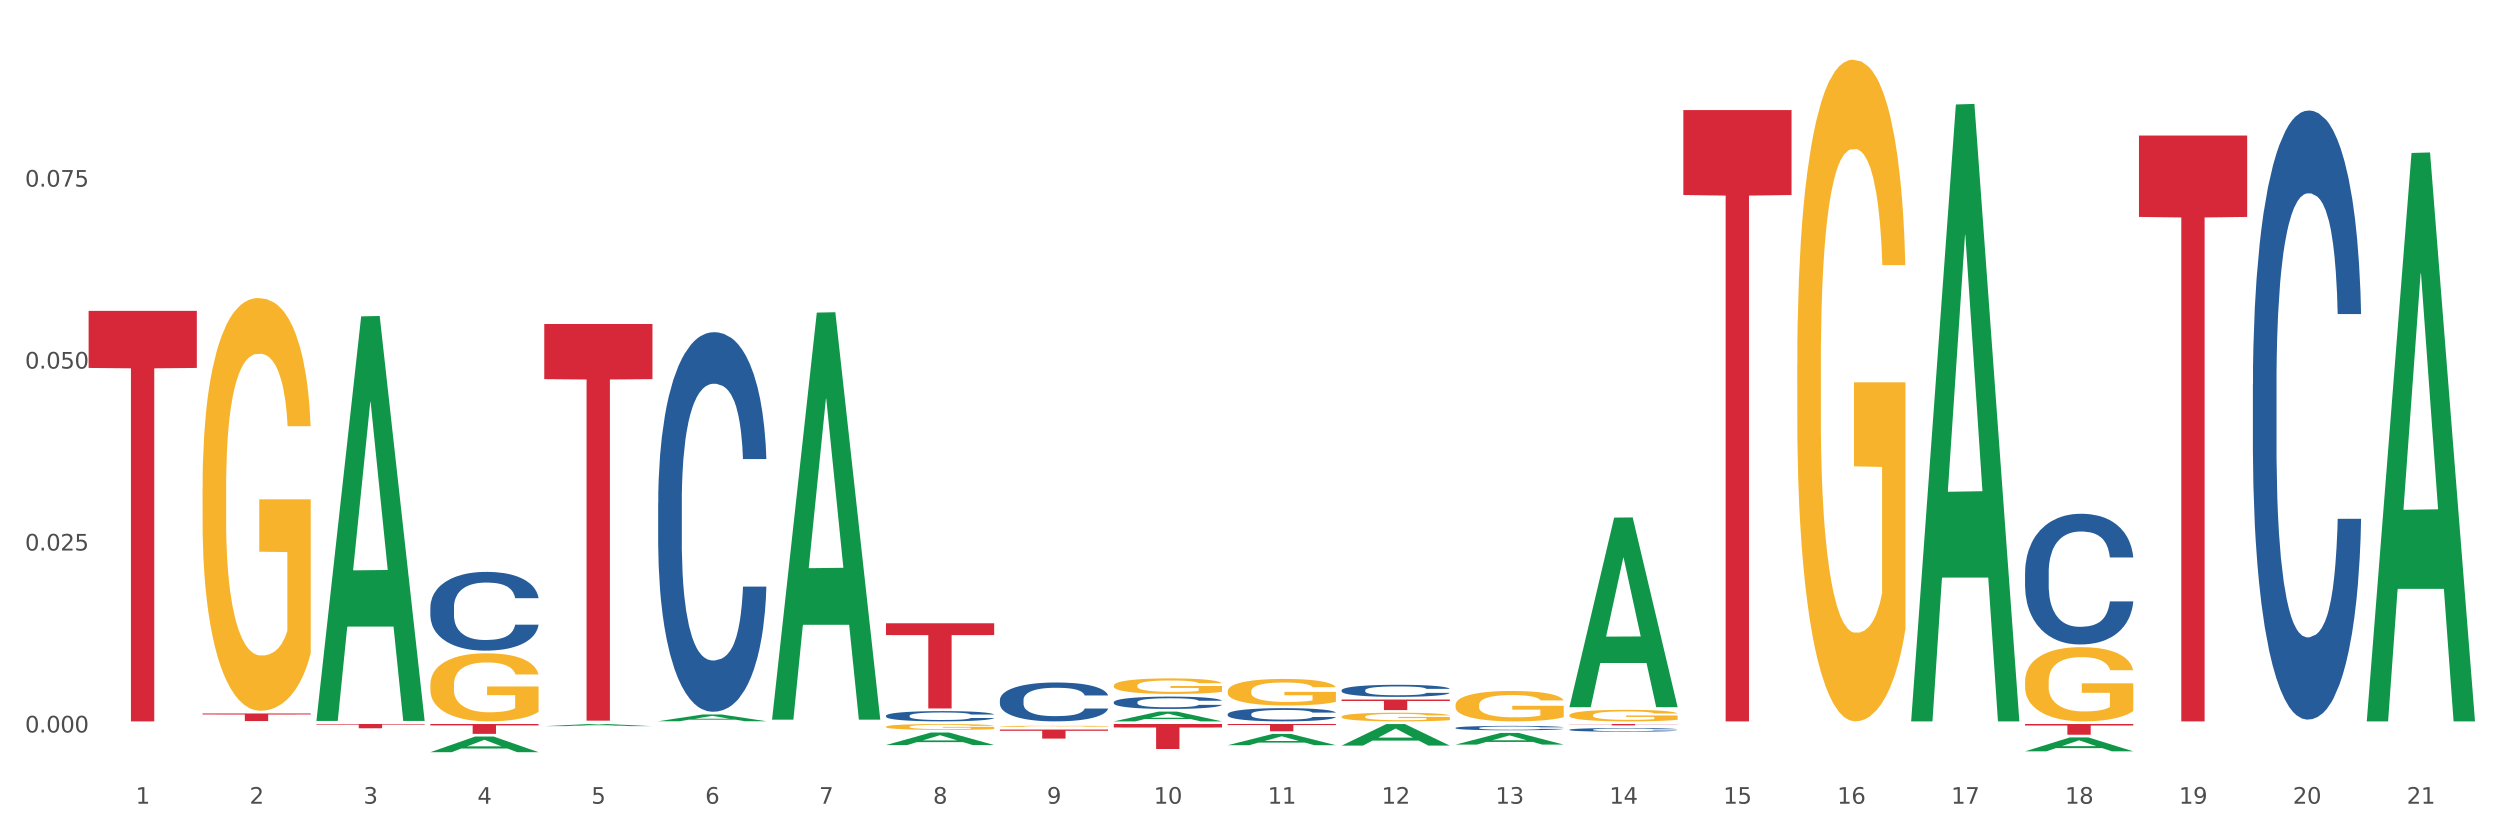 <?xml version="1.0" encoding="utf-8" standalone="no"?>
<!DOCTYPE svg PUBLIC "-//W3C//DTD SVG 1.1//EN"
  "http://www.w3.org/Graphics/SVG/1.1/DTD/svg11.dtd">
<svg xmlns:xlink="http://www.w3.org/1999/xlink" width="1080pt" height="360pt" viewBox="0 0 1080 360" xmlns="http://www.w3.org/2000/svg" version="1.1">
 <rect x="0" y="0" width="1080" height="360" fill="#333333" stroke="none"/>
 <defs>
  <style type="text/css">*{stroke-linejoin: round; stroke-linecap: butt}</style>
 </defs>
 <g id="figure_1">
  <g id="patch_1">
   <path d="M 0 360 
L 1080 360 
L 1080 0 
L 0 0 
z
" style="fill: #ffffff; stroke: #ffffff; stroke-linejoin: miter"/>
  </g>
  <g id="axes_1">
   <g id="matplotlib.axis_1">
    <g id="xtick_1">
     <g id="text_1">
      <!-- 1 -->
      <g style="fill: #4d4d4d" transform="translate(58.603 347.204) scale(0.096 -0.096)">
       <defs>
        <path id="DejaVuSans-31" d="M 794 531 
L 1825 531 
L 1825 4091 
L 703 3866 
L 703 4441 
L 1819 4666 
L 2450 4666 
L 2450 531 
L 3481 531 
L 3481 0 
L 794 0 
L 794 531 
z
" transform="scale(0.016)"/>
       </defs>
       <use xlink:href="#DejaVuSans-31"/>
      </g>
     </g>
    </g>
    <g id="xtick_2">
     <g id="text_2">
      <!-- 2 -->
      <g style="fill: #4d4d4d" transform="translate(107.811 347.204) scale(0.096 -0.096)">
       <defs>
        <path id="DejaVuSans-32" d="M 1228 531 
L 3431 531 
L 3431 0 
L 469 0 
L 469 531 
Q 828 903 1448 1529 
Q 2069 2156 2228 2338 
Q 2531 2678 2651 2914 
Q 2772 3150 2772 3378 
Q 2772 3750 2511 3984 
Q 2250 4219 1831 4219 
Q 1534 4219 1204 4116 
Q 875 4013 500 3803 
L 500 4441 
Q 881 4594 1212 4672 
Q 1544 4750 1819 4750 
Q 2544 4750 2975 4387 
Q 3406 4025 3406 3419 
Q 3406 3131 3298 2873 
Q 3191 2616 2906 2266 
Q 2828 2175 2409 1742 
Q 1991 1309 1228 531 
z
" transform="scale(0.016)"/>
       </defs>
       <use xlink:href="#DejaVuSans-32"/>
      </g>
     </g>
    </g>
    <g id="xtick_3">
     <g id="text_3">
      <!-- 3 -->
      <g style="fill: #4d4d4d" transform="translate(157.02 347.204) scale(0.096 -0.096)">
       <defs>
        <path id="DejaVuSans-33" d="M 2597 2516 
Q 3050 2419 3304 2112 
Q 3559 1806 3559 1356 
Q 3559 666 3084 287 
Q 2609 -91 1734 -91 
Q 1441 -91 1130 -33 
Q 819 25 488 141 
L 488 750 
Q 750 597 1062 519 
Q 1375 441 1716 441 
Q 2309 441 2620 675 
Q 2931 909 2931 1356 
Q 2931 1769 2642 2001 
Q 2353 2234 1838 2234 
L 1294 2234 
L 1294 2753 
L 1863 2753 
Q 2328 2753 2575 2939 
Q 2822 3125 2822 3475 
Q 2822 3834 2567 4026 
Q 2313 4219 1838 4219 
Q 1578 4219 1281 4162 
Q 984 4106 628 3988 
L 628 4550 
Q 988 4650 1302 4700 
Q 1616 4750 1894 4750 
Q 2613 4750 3031 4423 
Q 3450 4097 3450 3541 
Q 3450 3153 3228 2886 
Q 3006 2619 2597 2516 
z
" transform="scale(0.016)"/>
       </defs>
       <use xlink:href="#DejaVuSans-33"/>
      </g>
     </g>
    </g>
    <g id="xtick_4">
     <g id="text_4">
      <!-- 4 -->
      <g style="fill: #4d4d4d" transform="translate(206.228 347.204) scale(0.096 -0.096)">
       <defs>
        <path id="DejaVuSans-34" d="M 2419 4116 
L 825 1625 
L 2419 1625 
L 2419 4116 
z
M 2253 4666 
L 3047 4666 
L 3047 1625 
L 3713 1625 
L 3713 1100 
L 3047 1100 
L 3047 0 
L 2419 0 
L 2419 1100 
L 313 1100 
L 313 1709 
L 2253 4666 
z
" transform="scale(0.016)"/>
       </defs>
       <use xlink:href="#DejaVuSans-34"/>
      </g>
     </g>
    </g>
    <g id="xtick_5">
     <g id="text_5">
      <!-- 5 -->
      <g style="fill: #4d4d4d" transform="translate(255.437 347.204) scale(0.096 -0.096)">
       <defs>
        <path id="DejaVuSans-35" d="M 691 4666 
L 3169 4666 
L 3169 4134 
L 1269 4134 
L 1269 2991 
Q 1406 3038 1543 3061 
Q 1681 3084 1819 3084 
Q 2600 3084 3056 2656 
Q 3513 2228 3513 1497 
Q 3513 744 3044 326 
Q 2575 -91 1722 -91 
Q 1428 -91 1123 -41 
Q 819 9 494 109 
L 494 744 
Q 775 591 1075 516 
Q 1375 441 1709 441 
Q 2250 441 2565 725 
Q 2881 1009 2881 1497 
Q 2881 1984 2565 2268 
Q 2250 2553 1709 2553 
Q 1456 2553 1204 2497 
Q 953 2441 691 2322 
L 691 4666 
z
" transform="scale(0.016)"/>
       </defs>
       <use xlink:href="#DejaVuSans-35"/>
      </g>
     </g>
    </g>
    <g id="xtick_6">
     <g id="text_6">
      <!-- 6 -->
      <g style="fill: #4d4d4d" transform="translate(304.645 347.204) scale(0.096 -0.096)">
       <defs>
        <path id="DejaVuSans-36" d="M 2113 2584 
Q 1688 2584 1439 2293 
Q 1191 2003 1191 1497 
Q 1191 994 1439 701 
Q 1688 409 2113 409 
Q 2538 409 2786 701 
Q 3034 994 3034 1497 
Q 3034 2003 2786 2293 
Q 2538 2584 2113 2584 
z
M 3366 4563 
L 3366 3988 
Q 3128 4100 2886 4159 
Q 2644 4219 2406 4219 
Q 1781 4219 1451 3797 
Q 1122 3375 1075 2522 
Q 1259 2794 1537 2939 
Q 1816 3084 2150 3084 
Q 2853 3084 3261 2657 
Q 3669 2231 3669 1497 
Q 3669 778 3244 343 
Q 2819 -91 2113 -91 
Q 1303 -91 875 529 
Q 447 1150 447 2328 
Q 447 3434 972 4092 
Q 1497 4750 2381 4750 
Q 2619 4750 2861 4703 
Q 3103 4656 3366 4563 
z
" transform="scale(0.016)"/>
       </defs>
       <use xlink:href="#DejaVuSans-36"/>
      </g>
     </g>
    </g>
    <g id="xtick_7">
     <g id="text_7">
      <!-- 7 -->
      <g style="fill: #4d4d4d" transform="translate(353.854 347.204) scale(0.096 -0.096)">
       <defs>
        <path id="DejaVuSans-37" d="M 525 4666 
L 3525 4666 
L 3525 4397 
L 1831 0 
L 1172 0 
L 2766 4134 
L 525 4134 
L 525 4666 
z
" transform="scale(0.016)"/>
       </defs>
       <use xlink:href="#DejaVuSans-37"/>
      </g>
     </g>
    </g>
    <g id="xtick_8">
     <g id="text_8">
      <!-- 8 -->
      <g style="fill: #4d4d4d" transform="translate(403.062 347.204) scale(0.096 -0.096)">
       <defs>
        <path id="DejaVuSans-38" d="M 2034 2216 
Q 1584 2216 1326 1975 
Q 1069 1734 1069 1313 
Q 1069 891 1326 650 
Q 1584 409 2034 409 
Q 2484 409 2743 651 
Q 3003 894 3003 1313 
Q 3003 1734 2745 1975 
Q 2488 2216 2034 2216 
z
M 1403 2484 
Q 997 2584 770 2862 
Q 544 3141 544 3541 
Q 544 4100 942 4425 
Q 1341 4750 2034 4750 
Q 2731 4750 3128 4425 
Q 3525 4100 3525 3541 
Q 3525 3141 3298 2862 
Q 3072 2584 2669 2484 
Q 3125 2378 3379 2068 
Q 3634 1759 3634 1313 
Q 3634 634 3220 271 
Q 2806 -91 2034 -91 
Q 1263 -91 848 271 
Q 434 634 434 1313 
Q 434 1759 690 2068 
Q 947 2378 1403 2484 
z
M 1172 3481 
Q 1172 3119 1398 2916 
Q 1625 2713 2034 2713 
Q 2441 2713 2670 2916 
Q 2900 3119 2900 3481 
Q 2900 3844 2670 4047 
Q 2441 4250 2034 4250 
Q 1625 4250 1398 4047 
Q 1172 3844 1172 3481 
z
" transform="scale(0.016)"/>
       </defs>
       <use xlink:href="#DejaVuSans-38"/>
      </g>
     </g>
    </g>
    <g id="xtick_9">
     <g id="text_9">
      <!-- 9 -->
      <g style="fill: #4d4d4d" transform="translate(452.271 347.204) scale(0.096 -0.096)">
       <defs>
        <path id="DejaVuSans-39" d="M 703 97 
L 703 672 
Q 941 559 1184 500 
Q 1428 441 1663 441 
Q 2288 441 2617 861 
Q 2947 1281 2994 2138 
Q 2813 1869 2534 1725 
Q 2256 1581 1919 1581 
Q 1219 1581 811 2004 
Q 403 2428 403 3163 
Q 403 3881 828 4315 
Q 1253 4750 1959 4750 
Q 2769 4750 3195 4129 
Q 3622 3509 3622 2328 
Q 3622 1225 3098 567 
Q 2575 -91 1691 -91 
Q 1453 -91 1209 -44 
Q 966 3 703 97 
z
M 1959 2075 
Q 2384 2075 2632 2365 
Q 2881 2656 2881 3163 
Q 2881 3666 2632 3958 
Q 2384 4250 1959 4250 
Q 1534 4250 1286 3958 
Q 1038 3666 1038 3163 
Q 1038 2656 1286 2365 
Q 1534 2075 1959 2075 
z
" transform="scale(0.016)"/>
       </defs>
       <use xlink:href="#DejaVuSans-39"/>
      </g>
     </g>
    </g>
    <g id="xtick_10">
     <g id="text_10">
      <!-- 10 -->
      <g style="fill: #4d4d4d" transform="translate(498.425 347.204) scale(0.096 -0.096)">
       <defs>
        <path id="DejaVuSans-30" d="M 2034 4250 
Q 1547 4250 1301 3770 
Q 1056 3291 1056 2328 
Q 1056 1369 1301 889 
Q 1547 409 2034 409 
Q 2525 409 2770 889 
Q 3016 1369 3016 2328 
Q 3016 3291 2770 3770 
Q 2525 4250 2034 4250 
z
M 2034 4750 
Q 2819 4750 3233 4129 
Q 3647 3509 3647 2328 
Q 3647 1150 3233 529 
Q 2819 -91 2034 -91 
Q 1250 -91 836 529 
Q 422 1150 422 2328 
Q 422 3509 836 4129 
Q 1250 4750 2034 4750 
z
" transform="scale(0.016)"/>
       </defs>
       <use xlink:href="#DejaVuSans-31"/>
       <use xlink:href="#DejaVuSans-30" transform="translate(63.623 0)"/>
      </g>
     </g>
    </g>
    <g id="xtick_11">
     <g id="text_11">
      <!-- 11 -->
      <g style="fill: #4d4d4d" transform="translate(547.634 347.204) scale(0.096 -0.096)">
       <use xlink:href="#DejaVuSans-31"/>
       <use xlink:href="#DejaVuSans-31" transform="translate(63.623 0)"/>
      </g>
     </g>
    </g>
    <g id="xtick_12">
     <g id="text_12">
      <!-- 12 -->
      <g style="fill: #4d4d4d" transform="translate(596.842 347.204) scale(0.096 -0.096)">
       <use xlink:href="#DejaVuSans-31"/>
       <use xlink:href="#DejaVuSans-32" transform="translate(63.623 0)"/>
      </g>
     </g>
    </g>
    <g id="xtick_13">
     <g id="text_13">
      <!-- 13 -->
      <g style="fill: #4d4d4d" transform="translate(646.05 347.204) scale(0.096 -0.096)">
       <use xlink:href="#DejaVuSans-31"/>
       <use xlink:href="#DejaVuSans-33" transform="translate(63.623 0)"/>
      </g>
     </g>
    </g>
    <g id="xtick_14">
     <g id="text_14">
      <!-- 14 -->
      <g style="fill: #4d4d4d" transform="translate(695.259 347.204) scale(0.096 -0.096)">
       <use xlink:href="#DejaVuSans-31"/>
       <use xlink:href="#DejaVuSans-34" transform="translate(63.623 0)"/>
      </g>
     </g>
    </g>
    <g id="xtick_15">
     <g id="text_15">
      <!-- 15 -->
      <g style="fill: #4d4d4d" transform="translate(744.467 347.204) scale(0.096 -0.096)">
       <use xlink:href="#DejaVuSans-31"/>
       <use xlink:href="#DejaVuSans-35" transform="translate(63.623 0)"/>
      </g>
     </g>
    </g>
    <g id="xtick_16">
     <g id="text_16">
      <!-- 16 -->
      <g style="fill: #4d4d4d" transform="translate(793.676 347.204) scale(0.096 -0.096)">
       <use xlink:href="#DejaVuSans-31"/>
       <use xlink:href="#DejaVuSans-36" transform="translate(63.623 0)"/>
      </g>
     </g>
    </g>
    <g id="xtick_17">
     <g id="text_17">
      <!-- 17 -->
      <g style="fill: #4d4d4d" transform="translate(842.884 347.204) scale(0.096 -0.096)">
       <use xlink:href="#DejaVuSans-31"/>
       <use xlink:href="#DejaVuSans-37" transform="translate(63.623 0)"/>
      </g>
     </g>
    </g>
    <g id="xtick_18">
     <g id="text_18">
      <!-- 18 -->
      <g style="fill: #4d4d4d" transform="translate(892.093 347.204) scale(0.096 -0.096)">
       <use xlink:href="#DejaVuSans-31"/>
       <use xlink:href="#DejaVuSans-38" transform="translate(63.623 0)"/>
      </g>
     </g>
    </g>
    <g id="xtick_19">
     <g id="text_19">
      <!-- 19 -->
      <g style="fill: #4d4d4d" transform="translate(941.301 347.204) scale(0.096 -0.096)">
       <use xlink:href="#DejaVuSans-31"/>
       <use xlink:href="#DejaVuSans-39" transform="translate(63.623 0)"/>
      </g>
     </g>
    </g>
    <g id="xtick_20">
     <g id="text_20">
      <!-- 20 -->
      <g style="fill: #4d4d4d" transform="translate(990.51 347.204) scale(0.096 -0.096)">
       <use xlink:href="#DejaVuSans-32"/>
       <use xlink:href="#DejaVuSans-30" transform="translate(63.623 0)"/>
      </g>
     </g>
    </g>
    <g id="xtick_21">
     <g id="text_21">
      <!-- 21 -->
      <g style="fill: #4d4d4d" transform="translate(1039.718 347.204) scale(0.096 -0.096)">
       <use xlink:href="#DejaVuSans-32"/>
       <use xlink:href="#DejaVuSans-31" transform="translate(63.623 0)"/>
      </g>
     </g>
    </g>
    <g id="xtick_22"/>
    <g id="xtick_23"/>
    <g id="xtick_24"/>
    <g id="xtick_25"/>
    <g id="xtick_26"/>
    <g id="xtick_27"/>
    <g id="xtick_28"/>
    <g id="xtick_29"/>
    <g id="xtick_30"/>
    <g id="xtick_31"/>
    <g id="xtick_32"/>
    <g id="xtick_33"/>
    <g id="xtick_34"/>
    <g id="xtick_35"/>
    <g id="xtick_36"/>
    <g id="xtick_37"/>
    <g id="xtick_38"/>
    <g id="xtick_39"/>
    <g id="xtick_40"/>
    <g id="xtick_41"/>
   </g>
   <g id="matplotlib.axis_2">
    <g id="ytick_1">
     <g id="text_22">
      <!-- 0.000 -->
      <g style="fill: #4d4d4d" transform="translate(10.8 316.428) scale(0.096 -0.096)">
       <defs>
        <path id="DejaVuSans-2e" d="M 684 794 
L 1344 794 
L 1344 0 
L 684 0 
L 684 794 
z
" transform="scale(0.016)"/>
       </defs>
       <use xlink:href="#DejaVuSans-30"/>
       <use xlink:href="#DejaVuSans-2e" transform="translate(63.623 0)"/>
       <use xlink:href="#DejaVuSans-30" transform="translate(95.41 0)"/>
       <use xlink:href="#DejaVuSans-30" transform="translate(159.033 0)"/>
       <use xlink:href="#DejaVuSans-30" transform="translate(222.656 0)"/>
      </g>
     </g>
    </g>
    <g id="ytick_2">
     <g id="text_23">
      <!-- 0.025 -->
      <g style="fill: #4d4d4d" transform="translate(10.8 237.827) scale(0.096 -0.096)">
       <use xlink:href="#DejaVuSans-30"/>
       <use xlink:href="#DejaVuSans-2e" transform="translate(63.623 0)"/>
       <use xlink:href="#DejaVuSans-30" transform="translate(95.41 0)"/>
       <use xlink:href="#DejaVuSans-32" transform="translate(159.033 0)"/>
       <use xlink:href="#DejaVuSans-35" transform="translate(222.656 0)"/>
      </g>
     </g>
    </g>
    <g id="ytick_3">
     <g id="text_24">
      <!-- 0.050 -->
      <g style="fill: #4d4d4d" transform="translate(10.8 159.226) scale(0.096 -0.096)">
       <use xlink:href="#DejaVuSans-30"/>
       <use xlink:href="#DejaVuSans-2e" transform="translate(63.623 0)"/>
       <use xlink:href="#DejaVuSans-30" transform="translate(95.41 0)"/>
       <use xlink:href="#DejaVuSans-35" transform="translate(159.033 0)"/>
       <use xlink:href="#DejaVuSans-30" transform="translate(222.656 0)"/>
      </g>
     </g>
    </g>
    <g id="ytick_4">
     <g id="text_25">
      <!-- 0.075 -->
      <g style="fill: #4d4d4d" transform="translate(10.8 80.626) scale(0.096 -0.096)">
       <use xlink:href="#DejaVuSans-30"/>
       <use xlink:href="#DejaVuSans-2e" transform="translate(63.623 0)"/>
       <use xlink:href="#DejaVuSans-30" transform="translate(95.41 0)"/>
       <use xlink:href="#DejaVuSans-37" transform="translate(159.033 0)"/>
       <use xlink:href="#DejaVuSans-35" transform="translate(222.656 0)"/>
      </g>
     </g>
    </g>
    <g id="ytick_5"/>
    <g id="ytick_6"/>
    <g id="ytick_7"/>
    <g id="ytick_8"/>
   </g>
   <g id="PolyCollection_1">
    <path d="M 136.7 311.106 
L 136.748 310.942 
L 156.026 136.67 
L 164.026 136.506 
L 183.448 311.435 
L 174.195 311.435 
L 170.002 270.7 
L 150.098 270.7 
L 149.953 271.357 
L 145.905 311.435 
L 136.7 311.435 
L 136.7 311.106 
L 152.604 246.391 
L 167.496 246.226 
L 160.122 173.791 
L 160.026 173.463 
L 159.929 173.956 
L 152.556 246.226 
L 152.604 246.391 
L 136.7 311.106 
z
" clip-path="url(#p87ae8394a8)" style="fill: #109648"/>
    <path d="M 677.993 315.227 
L 678.048 315.225 
L 678.048 315.185 
L 678.214 315.13 
L 678.822 315.029 
L 679.595 314.953 
L 680.921 314.863 
L 681.64 314.826 
L 682.579 314.784 
L 684.513 314.716 
L 686.724 314.658 
L 688.271 314.627 
L 689.431 314.606 
L 692.028 314.57 
L 693.52 314.554 
L 695.067 314.541 
L 696.394 314.533 
L 698.604 314.523 
L 700.372 314.518 
L 702.417 314.517 
L 704.13 314.518 
L 706.395 314.524 
L 709.711 314.541 
L 710.982 314.552 
L 712.695 314.569 
L 714.463 314.592 
L 715.9 314.615 
L 717.557 314.648 
L 719.27 314.692 
L 720.928 314.746 
L 722.088 314.797 
L 723.028 314.85 
L 723.857 314.915 
L 724.465 314.986 
L 724.741 315.045 
L 714.629 315.045 
L 714.352 314.992 
L 713.8 314.934 
L 713.247 314.895 
L 712.639 314.863 
L 711.7 314.827 
L 710.871 314.804 
L 709.49 314.777 
L 708.219 314.759 
L 707.169 314.749 
L 705.898 314.741 
L 703.19 314.732 
L 701.256 314.732 
L 700.041 314.735 
L 698.549 314.742 
L 697.278 314.752 
L 695.786 314.769 
L 694.625 314.788 
L 693.465 314.813 
L 692.802 314.83 
L 691.807 314.862 
L 691.144 314.888 
L 690.26 314.932 
L 689.763 314.964 
L 688.879 315.046 
L 688.492 315.107 
L 688.326 315.149 
L 688.216 315.195 
L 688.216 315.42 
L 688.547 315.521 
L 688.823 315.564 
L 689.265 315.613 
L 690.094 315.677 
L 691.31 315.739 
L 692.581 315.784 
L 693.631 315.811 
L 694.625 315.831 
L 695.62 315.847 
L 696.836 315.862 
L 697.83 315.87 
L 699.322 315.879 
L 701.091 315.883 
L 702.472 315.883 
L 705.29 315.876 
L 706.561 315.869 
L 707.777 315.859 
L 709.103 315.843 
L 710.153 315.825 
L 710.761 315.812 
L 711.755 315.785 
L 712.529 315.756 
L 713.192 315.723 
L 713.634 315.694 
L 714.131 315.651 
L 714.518 315.602 
L 714.629 315.576 
L 724.741 315.576 
L 724.52 315.628 
L 724.133 315.678 
L 723.359 315.746 
L 722.752 315.785 
L 721.812 315.833 
L 720.818 315.873 
L 719.436 315.918 
L 718.165 315.951 
L 716.839 315.98 
L 715.402 316.006 
L 712.805 316.042 
L 711.866 316.052 
L 709.877 316.069 
L 708.329 316.079 
L 706.064 316.089 
L 703.743 316.095 
L 701.312 316.097 
L 699.157 316.094 
L 696.78 316.085 
L 695.288 316.077 
L 693.631 316.064 
L 691.697 316.043 
L 689.873 316.019 
L 688.16 315.99 
L 686.558 315.957 
L 685.066 315.919 
L 683.132 315.857 
L 681.695 315.797 
L 680.645 315.74 
L 679.927 315.693 
L 679.209 315.632 
L 678.822 315.59 
L 678.214 315.489 
L 677.993 315.396 
L 677.993 315.227 
z
" clip-path="url(#p87ae8394a8)" style="fill: #255c99"/>
    <path d="M 628.784 314.44 
L 628.84 314.438 
L 628.84 314.39 
L 629.005 314.324 
L 629.613 314.202 
L 630.387 314.11 
L 631.713 314.002 
L 632.431 313.957 
L 633.371 313.906 
L 635.305 313.825 
L 637.515 313.755 
L 639.062 313.717 
L 640.223 313.693 
L 642.82 313.649 
L 644.312 313.63 
L 645.859 313.614 
L 647.185 313.604 
L 649.396 313.592 
L 651.164 313.586 
L 653.208 313.585 
L 654.921 313.586 
L 657.187 313.593 
L 660.502 313.614 
L 661.773 313.626 
L 663.486 313.647 
L 665.254 313.675 
L 666.691 313.703 
L 668.349 313.743 
L 670.062 313.795 
L 671.72 313.861 
L 672.88 313.922 
L 673.819 313.986 
L 674.648 314.065 
L 675.256 314.15 
L 675.532 314.221 
L 665.42 314.221 
L 665.144 314.157 
L 664.591 314.087 
L 664.039 314.04 
L 663.431 314.002 
L 662.492 313.959 
L 661.663 313.931 
L 660.281 313.898 
L 659.01 313.877 
L 657.96 313.865 
L 656.69 313.854 
L 653.982 313.844 
L 652.048 313.844 
L 650.832 313.847 
L 649.34 313.856 
L 648.069 313.868 
L 646.577 313.889 
L 645.417 313.912 
L 644.257 313.941 
L 643.593 313.962 
L 642.599 314 
L 641.936 314.032 
L 641.052 314.085 
L 640.554 314.124 
L 639.67 314.223 
L 639.283 314.296 
L 639.118 314.346 
L 639.007 314.402 
L 639.007 314.673 
L 639.339 314.795 
L 639.615 314.847 
L 640.057 314.906 
L 640.886 314.983 
L 642.101 315.057 
L 643.372 315.111 
L 644.422 315.144 
L 645.417 315.169 
L 646.412 315.188 
L 647.627 315.205 
L 648.622 315.216 
L 650.114 315.226 
L 651.882 315.231 
L 653.264 315.231 
L 656.082 315.222 
L 657.353 315.214 
L 658.568 315.202 
L 659.894 315.182 
L 660.944 315.162 
L 661.552 315.146 
L 662.547 315.113 
L 663.32 315.078 
L 663.984 315.038 
L 664.426 315.003 
L 664.923 314.951 
L 665.31 314.892 
L 665.42 314.861 
L 675.532 314.861 
L 675.311 314.923 
L 674.925 314.984 
L 674.151 315.066 
L 673.543 315.113 
L 672.604 315.17 
L 671.609 315.219 
L 670.228 315.273 
L 668.957 315.313 
L 667.631 315.348 
L 666.194 315.379 
L 663.597 315.422 
L 662.657 315.435 
L 660.668 315.455 
L 659.121 315.468 
L 656.855 315.48 
L 654.534 315.487 
L 652.103 315.488 
L 649.948 315.485 
L 647.572 315.475 
L 646.08 315.464 
L 644.422 315.448 
L 642.488 315.424 
L 640.665 315.395 
L 638.952 315.36 
L 637.349 315.32 
L 635.857 315.275 
L 633.923 315.2 
L 632.487 315.127 
L 631.437 315.059 
L 630.718 315.002 
L 630 314.929 
L 629.613 314.878 
L 629.005 314.757 
L 628.784 314.644 
L 628.784 314.44 
z
" clip-path="url(#p87ae8394a8)" style="fill: #255c99"/>
    <path d="M 579.576 298.177 
L 579.631 298.173 
L 579.631 298.039 
L 579.797 297.858 
L 580.405 297.524 
L 581.178 297.271 
L 582.505 296.976 
L 583.223 296.852 
L 584.162 296.713 
L 586.096 296.489 
L 588.307 296.299 
L 589.854 296.194 
L 591.014 296.127 
L 593.611 296.008 
L 595.103 295.955 
L 596.651 295.912 
L 597.977 295.884 
L 600.187 295.85 
L 601.955 295.836 
L 604 295.831 
L 605.713 295.836 
L 607.978 295.855 
L 611.294 295.912 
L 612.565 295.946 
L 614.278 296.003 
L 616.046 296.079 
L 617.483 296.156 
L 619.14 296.265 
L 620.853 296.408 
L 622.511 296.589 
L 623.672 296.756 
L 624.611 296.933 
L 625.44 297.147 
L 626.048 297.381 
L 626.324 297.577 
L 616.212 297.577 
L 615.936 297.4 
L 615.383 297.209 
L 614.83 297.081 
L 614.223 296.976 
L 613.283 296.856 
L 612.454 296.78 
L 611.073 296.69 
L 609.802 296.632 
L 608.752 296.599 
L 607.481 296.57 
L 604.773 296.542 
L 602.839 296.542 
L 601.624 296.551 
L 600.132 296.575 
L 598.861 296.609 
L 597.369 296.666 
L 596.209 296.728 
L 595.048 296.809 
L 594.385 296.866 
L 593.39 296.971 
L 592.727 297.057 
L 591.843 297.205 
L 591.346 297.309 
L 590.462 297.581 
L 590.075 297.782 
L 589.909 297.92 
L 589.799 298.072 
L 589.799 298.816 
L 590.13 299.15 
L 590.406 299.293 
L 590.849 299.455 
L 591.677 299.665 
L 592.893 299.87 
L 594.164 300.018 
L 595.214 300.109 
L 596.209 300.175 
L 597.203 300.228 
L 598.419 300.275 
L 599.413 300.304 
L 600.905 300.333 
L 602.674 300.347 
L 604.055 300.347 
L 606.873 300.323 
L 608.144 300.299 
L 609.36 300.266 
L 610.686 300.213 
L 611.736 300.156 
L 612.344 300.113 
L 613.338 300.023 
L 614.112 299.927 
L 614.775 299.818 
L 615.217 299.722 
L 615.714 299.579 
L 616.101 299.417 
L 616.212 299.331 
L 626.324 299.331 
L 626.103 299.503 
L 625.716 299.67 
L 624.943 299.894 
L 624.335 300.023 
L 623.395 300.18 
L 622.401 300.314 
L 621.019 300.461 
L 619.748 300.571 
L 618.422 300.666 
L 616.985 300.752 
L 614.388 300.871 
L 613.449 300.905 
L 611.46 300.962 
L 609.912 300.995 
L 607.647 301.029 
L 605.326 301.048 
L 602.895 301.053 
L 600.74 301.043 
L 598.364 301.014 
L 596.872 300.986 
L 595.214 300.943 
L 593.28 300.876 
L 591.456 300.795 
L 589.743 300.7 
L 588.141 300.59 
L 586.649 300.466 
L 584.715 300.261 
L 583.278 300.061 
L 582.228 299.875 
L 581.51 299.717 
L 580.792 299.517 
L 580.405 299.379 
L 579.797 299.045 
L 579.576 298.735 
L 579.576 298.177 
z
" clip-path="url(#p87ae8394a8)" style="fill: #255c99"/>
    <path d="M 530.367 308.489 
L 530.423 308.484 
L 530.423 308.338 
L 530.589 308.14 
L 531.196 307.775 
L 531.97 307.498 
L 533.296 307.175 
L 534.014 307.04 
L 534.954 306.889 
L 536.888 306.643 
L 539.098 306.435 
L 540.645 306.32 
L 541.806 306.247 
L 544.403 306.117 
L 545.895 306.06 
L 547.442 306.013 
L 548.768 305.981 
L 550.979 305.945 
L 552.747 305.929 
L 554.791 305.924 
L 556.504 305.929 
L 558.77 305.95 
L 562.085 306.013 
L 563.356 306.049 
L 565.069 306.112 
L 566.838 306.195 
L 568.274 306.279 
L 569.932 306.398 
L 571.645 306.555 
L 573.303 306.753 
L 574.463 306.935 
L 575.403 307.128 
L 576.231 307.363 
L 576.839 307.618 
L 577.116 307.832 
L 567.003 307.832 
L 566.727 307.639 
L 566.174 307.431 
L 565.622 307.29 
L 565.014 307.175 
L 564.075 307.045 
L 563.246 306.962 
L 561.864 306.862 
L 560.593 306.8 
L 559.544 306.763 
L 558.273 306.732 
L 555.565 306.701 
L 553.631 306.701 
L 552.415 306.711 
L 550.923 306.737 
L 549.652 306.774 
L 548.16 306.836 
L 547 306.904 
L 545.84 306.993 
L 545.177 307.055 
L 544.182 307.17 
L 543.519 307.264 
L 542.635 307.426 
L 542.137 307.54 
L 541.253 307.837 
L 540.866 308.056 
L 540.701 308.208 
L 540.59 308.374 
L 540.59 309.188 
L 540.922 309.553 
L 541.198 309.709 
L 541.64 309.886 
L 542.469 310.116 
L 543.685 310.34 
L 544.956 310.502 
L 546.005 310.601 
L 547 310.674 
L 547.995 310.731 
L 549.21 310.783 
L 550.205 310.814 
L 551.697 310.846 
L 553.465 310.861 
L 554.847 310.861 
L 557.665 310.835 
L 558.936 310.809 
L 560.151 310.773 
L 561.478 310.715 
L 562.527 310.653 
L 563.135 310.606 
L 564.13 310.507 
L 564.904 310.402 
L 565.567 310.283 
L 566.009 310.178 
L 566.506 310.022 
L 566.893 309.845 
L 567.003 309.751 
L 577.116 309.751 
L 576.894 309.938 
L 576.508 310.121 
L 575.734 310.366 
L 575.126 310.507 
L 574.187 310.679 
L 573.192 310.825 
L 571.811 310.986 
L 570.54 311.106 
L 569.214 311.211 
L 567.777 311.304 
L 565.18 311.435 
L 564.24 311.471 
L 562.251 311.534 
L 560.704 311.57 
L 558.438 311.607 
L 556.118 311.628 
L 553.686 311.633 
L 551.531 311.622 
L 549.155 311.591 
L 547.663 311.56 
L 546.005 311.513 
L 544.071 311.44 
L 542.248 311.351 
L 540.535 311.247 
L 538.932 311.127 
L 537.44 310.992 
L 535.506 310.767 
L 534.07 310.548 
L 533.02 310.345 
L 532.302 310.173 
L 531.583 309.954 
L 531.196 309.803 
L 530.589 309.438 
L 530.367 309.099 
L 530.367 308.489 
z
" clip-path="url(#p87ae8394a8)" style="fill: #255c99"/>
    <path d="M 481.159 303.33 
L 481.214 303.325 
L 481.214 303.189 
L 481.38 303.003 
L 481.988 302.662 
L 482.762 302.404 
L 484.088 302.102 
L 484.806 301.975 
L 485.745 301.834 
L 487.679 301.605 
L 489.89 301.41 
L 491.437 301.303 
L 492.597 301.235 
L 495.194 301.113 
L 496.686 301.059 
L 498.234 301.016 
L 499.56 300.986 
L 501.77 300.952 
L 503.538 300.938 
L 505.583 300.933 
L 507.296 300.938 
L 509.562 300.957 
L 512.877 301.016 
L 514.148 301.05 
L 515.861 301.108 
L 517.629 301.186 
L 519.066 301.264 
L 520.724 301.376 
L 522.437 301.522 
L 524.094 301.707 
L 525.255 301.878 
L 526.194 302.058 
L 527.023 302.278 
L 527.631 302.516 
L 527.907 302.716 
L 517.795 302.716 
L 517.519 302.536 
L 516.966 302.341 
L 516.413 302.209 
L 515.806 302.102 
L 514.866 301.98 
L 514.037 301.902 
L 512.656 301.81 
L 511.385 301.751 
L 510.335 301.717 
L 509.064 301.688 
L 506.357 301.659 
L 504.423 301.659 
L 503.207 301.669 
L 501.715 301.693 
L 500.444 301.727 
L 498.952 301.785 
L 497.792 301.849 
L 496.631 301.932 
L 495.968 301.99 
L 494.973 302.097 
L 494.31 302.185 
L 493.426 302.336 
L 492.929 302.443 
L 492.045 302.721 
L 491.658 302.926 
L 491.492 303.067 
L 491.382 303.223 
L 491.382 303.983 
L 491.713 304.324 
L 491.99 304.47 
L 492.432 304.636 
L 493.26 304.85 
L 494.476 305.06 
L 495.747 305.211 
L 496.797 305.303 
L 497.792 305.371 
L 498.786 305.425 
L 500.002 305.474 
L 500.997 305.503 
L 502.489 305.532 
L 504.257 305.547 
L 505.638 305.547 
L 508.456 305.522 
L 509.727 305.498 
L 510.943 305.464 
L 512.269 305.41 
L 513.319 305.352 
L 513.927 305.308 
L 514.922 305.215 
L 515.695 305.118 
L 516.358 305.006 
L 516.8 304.908 
L 517.298 304.762 
L 517.684 304.597 
L 517.795 304.509 
L 527.907 304.509 
L 527.686 304.684 
L 527.299 304.855 
L 526.526 305.084 
L 525.918 305.215 
L 524.978 305.376 
L 523.984 305.513 
L 522.602 305.664 
L 521.331 305.776 
L 520.005 305.873 
L 518.569 305.961 
L 515.971 306.083 
L 515.032 306.117 
L 513.043 306.175 
L 511.496 306.209 
L 509.23 306.243 
L 506.909 306.263 
L 504.478 306.268 
L 502.323 306.258 
L 499.947 306.229 
L 498.455 306.2 
L 496.797 306.156 
L 494.863 306.088 
L 493.039 306.005 
L 491.326 305.907 
L 489.724 305.795 
L 488.232 305.669 
L 486.298 305.459 
L 484.861 305.254 
L 483.811 305.064 
L 483.093 304.904 
L 482.375 304.699 
L 481.988 304.558 
L 481.38 304.217 
L 481.159 303.9 
L 481.159 303.33 
z
" clip-path="url(#p87ae8394a8)" style="fill: #255c99"/>
    <path d="M 431.951 302.384 
L 432.006 302.368 
L 432.006 301.939 
L 432.172 301.356 
L 432.779 300.282 
L 433.553 299.469 
L 434.879 298.518 
L 435.598 298.119 
L 436.537 297.675 
L 438.471 296.954 
L 440.681 296.34 
L 442.229 296.003 
L 443.389 295.788 
L 445.986 295.404 
L 447.478 295.236 
L 449.025 295.098 
L 450.351 295.006 
L 452.562 294.898 
L 454.33 294.852 
L 456.374 294.837 
L 458.087 294.852 
L 460.353 294.914 
L 463.669 295.098 
L 464.939 295.205 
L 466.652 295.389 
L 468.421 295.635 
L 469.857 295.88 
L 471.515 296.233 
L 473.228 296.693 
L 474.886 297.276 
L 476.046 297.813 
L 476.986 298.38 
L 477.814 299.07 
L 478.422 299.822 
L 478.699 300.451 
L 468.586 300.451 
L 468.31 299.883 
L 467.758 299.27 
L 467.205 298.856 
L 466.597 298.518 
L 465.658 298.135 
L 464.829 297.889 
L 463.447 297.598 
L 462.177 297.414 
L 461.127 297.306 
L 459.856 297.214 
L 457.148 297.122 
L 455.214 297.122 
L 453.998 297.153 
L 452.506 297.23 
L 451.236 297.337 
L 449.744 297.521 
L 448.583 297.721 
L 447.423 297.981 
L 446.76 298.165 
L 445.765 298.503 
L 445.102 298.779 
L 444.218 299.254 
L 443.72 299.592 
L 442.836 300.466 
L 442.45 301.11 
L 442.284 301.555 
L 442.173 302.046 
L 442.173 304.439 
L 442.505 305.513 
L 442.781 305.973 
L 443.223 306.494 
L 444.052 307.169 
L 445.268 307.829 
L 446.539 308.304 
L 447.589 308.596 
L 448.583 308.811 
L 449.578 308.979 
L 450.793 309.133 
L 451.788 309.225 
L 453.28 309.317 
L 455.048 309.363 
L 456.43 309.363 
L 459.248 309.286 
L 460.519 309.209 
L 461.734 309.102 
L 463.061 308.933 
L 464.111 308.749 
L 464.718 308.611 
L 465.713 308.32 
L 466.487 308.013 
L 467.15 307.66 
L 467.592 307.353 
L 468.089 306.893 
L 468.476 306.372 
L 468.586 306.096 
L 478.699 306.096 
L 478.478 306.648 
L 478.091 307.185 
L 477.317 307.906 
L 476.709 308.32 
L 475.77 308.826 
L 474.775 309.255 
L 473.394 309.731 
L 472.123 310.084 
L 470.797 310.39 
L 469.36 310.667 
L 466.763 311.05 
L 465.824 311.157 
L 463.834 311.341 
L 462.287 311.449 
L 460.022 311.556 
L 457.701 311.618 
L 455.269 311.633 
L 453.114 311.602 
L 450.738 311.51 
L 449.246 311.418 
L 447.589 311.28 
L 445.655 311.065 
L 443.831 310.805 
L 442.118 310.498 
L 440.516 310.145 
L 439.024 309.746 
L 437.09 309.087 
L 435.653 308.442 
L 434.603 307.844 
L 433.885 307.338 
L 433.166 306.694 
L 432.779 306.249 
L 432.172 305.175 
L 431.951 304.178 
L 431.951 302.384 
z
" clip-path="url(#p87ae8394a8)" style="fill: #255c99"/>
    <path d="M 382.742 309.189 
L 382.797 309.185 
L 382.797 309.071 
L 382.963 308.917 
L 383.571 308.633 
L 384.345 308.419 
L 385.671 308.167 
L 386.389 308.062 
L 387.329 307.944 
L 389.263 307.754 
L 391.473 307.592 
L 393.02 307.502 
L 394.18 307.446 
L 396.778 307.344 
L 398.27 307.3 
L 399.817 307.263 
L 401.143 307.239 
L 403.353 307.211 
L 405.122 307.198 
L 407.166 307.194 
L 408.879 307.198 
L 411.145 307.215 
L 414.46 307.263 
L 415.731 307.292 
L 417.444 307.34 
L 419.212 307.405 
L 420.649 307.47 
L 422.307 307.563 
L 424.02 307.685 
L 425.677 307.839 
L 426.838 307.981 
L 427.777 308.131 
L 428.606 308.313 
L 429.214 308.512 
L 429.49 308.678 
L 419.378 308.678 
L 419.102 308.528 
L 418.549 308.366 
L 417.997 308.256 
L 417.389 308.167 
L 416.449 308.066 
L 415.62 308.001 
L 414.239 307.924 
L 412.968 307.875 
L 411.918 307.847 
L 410.647 307.823 
L 407.94 307.798 
L 406.006 307.798 
L 404.79 307.806 
L 403.298 307.827 
L 402.027 307.855 
L 400.535 307.904 
L 399.375 307.956 
L 398.214 308.025 
L 397.551 308.074 
L 396.557 308.163 
L 395.893 308.236 
L 395.009 308.362 
L 394.512 308.451 
L 393.628 308.682 
L 393.241 308.852 
L 393.075 308.97 
L 392.965 309.099 
L 392.965 309.732 
L 393.296 310.016 
L 393.573 310.137 
L 394.015 310.275 
L 394.844 310.453 
L 396.059 310.628 
L 397.33 310.753 
L 398.38 310.83 
L 399.375 310.887 
L 400.369 310.932 
L 401.585 310.972 
L 402.58 310.996 
L 404.072 311.021 
L 405.84 311.033 
L 407.221 311.033 
L 410.039 311.013 
L 411.31 310.992 
L 412.526 310.964 
L 413.852 310.919 
L 414.902 310.871 
L 415.51 310.834 
L 416.505 310.757 
L 417.278 310.676 
L 417.941 310.583 
L 418.383 310.502 
L 418.881 310.38 
L 419.267 310.243 
L 419.378 310.17 
L 429.49 310.17 
L 429.269 310.316 
L 428.882 310.457 
L 428.109 310.648 
L 427.501 310.757 
L 426.562 310.891 
L 425.567 311.005 
L 424.185 311.13 
L 422.914 311.223 
L 421.588 311.305 
L 420.152 311.377 
L 417.555 311.479 
L 416.615 311.507 
L 414.626 311.556 
L 413.079 311.584 
L 410.813 311.613 
L 408.492 311.629 
L 406.061 311.633 
L 403.906 311.625 
L 401.53 311.6 
L 400.038 311.576 
L 398.38 311.54 
L 396.446 311.483 
L 394.623 311.414 
L 392.91 311.333 
L 391.307 311.24 
L 389.815 311.134 
L 387.881 310.96 
L 386.444 310.79 
L 385.395 310.632 
L 384.676 310.498 
L 383.958 310.328 
L 383.571 310.21 
L 382.963 309.926 
L 382.742 309.663 
L 382.742 309.189 
z
" clip-path="url(#p87ae8394a8)" style="fill: #255c99"/>
    <path d="M 284.325 217.184 
L 284.381 217.034 
L 284.381 212.841 
L 284.546 207.15 
L 285.154 196.666 
L 285.928 188.729 
L 287.254 179.444 
L 287.972 175.55 
L 288.912 171.207 
L 290.846 164.168 
L 293.056 158.178 
L 294.603 154.883 
L 295.764 152.786 
L 298.361 149.042 
L 299.853 147.395 
L 301.4 146.047 
L 302.726 145.148 
L 304.936 144.1 
L 306.705 143.651 
L 308.749 143.501 
L 310.462 143.651 
L 312.728 144.25 
L 316.043 146.047 
L 317.314 147.095 
L 319.027 148.892 
L 320.795 151.289 
L 322.232 153.685 
L 323.89 157.129 
L 325.603 161.622 
L 327.26 167.313 
L 328.421 172.555 
L 329.36 178.096 
L 330.189 184.835 
L 330.797 192.174 
L 331.073 198.314 
L 320.961 198.314 
L 320.685 192.773 
L 320.132 186.782 
L 319.58 182.739 
L 318.972 179.444 
L 318.032 175.7 
L 317.204 173.304 
L 315.822 170.458 
L 314.551 168.661 
L 313.501 167.613 
L 312.23 166.714 
L 309.523 165.815 
L 307.589 165.815 
L 306.373 166.115 
L 304.881 166.864 
L 303.61 167.912 
L 302.118 169.709 
L 300.958 171.656 
L 299.797 174.202 
L 299.134 175.999 
L 298.14 179.294 
L 297.477 181.99 
L 296.592 186.632 
L 296.095 189.927 
L 295.211 198.464 
L 294.824 204.754 
L 294.658 209.097 
L 294.548 213.889 
L 294.548 237.252 
L 294.879 247.735 
L 295.156 252.228 
L 295.598 257.32 
L 296.427 263.91 
L 297.642 270.349 
L 298.913 274.992 
L 299.963 277.837 
L 300.958 279.934 
L 301.952 281.581 
L 303.168 283.079 
L 304.163 283.978 
L 305.655 284.876 
L 307.423 285.326 
L 308.804 285.326 
L 311.623 284.577 
L 312.893 283.828 
L 314.109 282.78 
L 315.435 281.132 
L 316.485 279.335 
L 317.093 277.987 
L 318.088 275.142 
L 318.861 272.146 
L 319.524 268.702 
L 319.966 265.707 
L 320.464 261.214 
L 320.851 256.122 
L 320.961 253.426 
L 331.073 253.426 
L 330.852 258.818 
L 330.465 264.059 
L 329.692 271.098 
L 329.084 275.142 
L 328.145 280.084 
L 327.15 284.277 
L 325.769 288.92 
L 324.498 292.364 
L 323.171 295.36 
L 321.735 298.055 
L 319.138 301.799 
L 318.198 302.848 
L 316.209 304.645 
L 314.662 305.693 
L 312.396 306.741 
L 310.075 307.341 
L 307.644 307.49 
L 305.489 307.191 
L 303.113 306.292 
L 301.621 305.394 
L 299.963 304.046 
L 298.029 301.949 
L 296.206 299.403 
L 294.493 296.408 
L 292.89 292.963 
L 291.398 289.07 
L 289.464 282.63 
L 288.028 276.34 
L 286.978 270.499 
L 286.259 265.557 
L 285.541 259.267 
L 285.154 254.924 
L 284.546 244.44 
L 284.325 234.706 
L 284.325 217.184 
z
" clip-path="url(#p87ae8394a8)" style="fill: #255c99"/>
    <path d="M 185.908 262.339 
L 185.964 262.308 
L 185.964 261.438 
L 186.129 260.258 
L 186.737 258.083 
L 187.511 256.436 
L 188.837 254.509 
L 189.555 253.701 
L 190.495 252.8 
L 192.429 251.34 
L 194.639 250.097 
L 196.186 249.414 
L 197.347 248.979 
L 199.944 248.202 
L 201.436 247.86 
L 202.983 247.58 
L 204.309 247.394 
L 206.519 247.176 
L 208.288 247.083 
L 210.332 247.052 
L 212.045 247.083 
L 214.311 247.207 
L 217.626 247.58 
L 218.897 247.798 
L 220.61 248.171 
L 222.378 248.668 
L 223.815 249.165 
L 225.473 249.88 
L 227.186 250.812 
L 228.844 251.992 
L 230.004 253.08 
L 230.943 254.23 
L 231.772 255.628 
L 232.38 257.15 
L 232.656 258.424 
L 222.544 258.424 
L 222.268 257.275 
L 221.715 256.032 
L 221.163 255.193 
L 220.555 254.509 
L 219.616 253.732 
L 218.787 253.235 
L 217.405 252.645 
L 216.134 252.272 
L 215.084 252.055 
L 213.813 251.868 
L 211.106 251.682 
L 209.172 251.682 
L 207.956 251.744 
L 206.464 251.899 
L 205.193 252.117 
L 203.701 252.49 
L 202.541 252.894 
L 201.381 253.422 
L 200.717 253.795 
L 199.723 254.478 
L 199.06 255.037 
L 198.176 256.001 
L 197.678 256.684 
L 196.794 258.455 
L 196.407 259.76 
L 196.242 260.661 
L 196.131 261.656 
L 196.131 266.503 
L 196.463 268.678 
L 196.739 269.61 
L 197.181 270.667 
L 198.01 272.034 
L 199.225 273.37 
L 200.496 274.333 
L 201.546 274.923 
L 202.541 275.358 
L 203.536 275.7 
L 204.751 276.011 
L 205.746 276.197 
L 207.238 276.384 
L 209.006 276.477 
L 210.388 276.477 
L 213.206 276.322 
L 214.477 276.166 
L 215.692 275.949 
L 217.018 275.607 
L 218.068 275.234 
L 218.676 274.954 
L 219.671 274.364 
L 220.444 273.743 
L 221.108 273.028 
L 221.55 272.407 
L 222.047 271.474 
L 222.434 270.418 
L 222.544 269.859 
L 232.656 269.859 
L 232.435 270.977 
L 232.049 272.065 
L 231.275 273.525 
L 230.667 274.364 
L 229.728 275.389 
L 228.733 276.259 
L 227.352 277.223 
L 226.081 277.937 
L 224.755 278.559 
L 223.318 279.118 
L 220.721 279.895 
L 219.781 280.112 
L 217.792 280.485 
L 216.245 280.703 
L 213.979 280.92 
L 211.658 281.045 
L 209.227 281.076 
L 207.072 281.013 
L 204.696 280.827 
L 203.204 280.641 
L 201.546 280.361 
L 199.612 279.926 
L 197.789 279.398 
L 196.076 278.776 
L 194.473 278.062 
L 192.981 277.254 
L 191.047 275.918 
L 189.611 274.613 
L 188.561 273.401 
L 187.842 272.376 
L 187.124 271.071 
L 186.737 270.169 
L 186.129 267.994 
L 185.908 265.975 
L 185.908 262.339 
z
" clip-path="url(#p87ae8394a8)" style="fill: #255c99"/>
    <path d="M 38.283 134.307 
L 85.031 134.307 
L 85.031 158.949 
L 66.642 159.116 
L 66.642 311.633 
L 56.561 311.633 
L 56.561 159.116 
L 38.283 158.949 
L 38.283 134.473 
L 38.283 134.307 
z
" clip-path="url(#p87ae8394a8)" style="fill: #d62839"/>
    <path d="M 87.491 308.205 
L 134.239 308.205 
L 134.239 308.663 
L 115.85 308.667 
L 115.85 311.502 
L 105.77 311.502 
L 105.77 308.667 
L 87.491 308.663 
L 87.491 308.208 
L 87.491 308.205 
z
" clip-path="url(#p87ae8394a8)" style="fill: #d62839"/>
    <path d="M 136.7 312.781 
L 183.448 312.781 
L 183.448 313.037 
L 165.059 313.038 
L 165.059 314.621 
L 154.978 314.621 
L 154.978 313.038 
L 136.7 313.037 
L 136.7 312.783 
L 136.7 312.781 
z
" clip-path="url(#p87ae8394a8)" style="fill: #d62839"/>
    <path d="M 185.908 312.781 
L 232.656 312.781 
L 232.656 313.371 
L 214.267 313.375 
L 214.267 317.029 
L 204.187 317.029 
L 204.187 313.375 
L 185.908 313.371 
L 185.908 312.785 
L 185.908 312.781 
z
" clip-path="url(#p87ae8394a8)" style="fill: #d62839"/>
    <path d="M 235.117 139.976 
L 281.865 139.976 
L 281.865 163.787 
L 263.476 163.948 
L 263.476 311.323 
L 253.395 311.323 
L 253.395 163.948 
L 235.117 163.787 
L 235.117 140.137 
L 235.117 139.976 
z
" clip-path="url(#p87ae8394a8)" style="fill: #d62839"/>
    <path d="M 382.742 269.244 
L 429.49 269.244 
L 429.49 274.359 
L 411.101 274.393 
L 411.101 306.046 
L 401.02 306.046 
L 401.02 274.393 
L 382.742 274.359 
L 382.742 269.279 
L 382.742 269.244 
z
" clip-path="url(#p87ae8394a8)" style="fill: #d62839"/>
    <path d="M 431.951 315.171 
L 478.699 315.171 
L 478.699 315.713 
L 460.31 315.716 
L 460.31 319.071 
L 450.229 319.071 
L 450.229 315.716 
L 431.951 315.713 
L 431.951 315.174 
L 431.951 315.171 
z
" clip-path="url(#p87ae8394a8)" style="fill: #d62839"/>
    <path d="M 481.159 312.781 
L 527.907 312.781 
L 527.907 314.278 
L 509.518 314.288 
L 509.518 323.556 
L 499.437 323.556 
L 499.437 314.288 
L 481.159 314.278 
L 481.159 312.791 
L 481.159 312.781 
z
" clip-path="url(#p87ae8394a8)" style="fill: #d62839"/>
    <path d="M 530.367 312.781 
L 577.116 312.781 
L 577.116 313.215 
L 558.726 313.218 
L 558.726 315.907 
L 548.646 315.907 
L 548.646 313.218 
L 530.367 313.215 
L 530.367 312.784 
L 530.367 312.781 
z
" clip-path="url(#p87ae8394a8)" style="fill: #d62839"/>
    <path d="M 579.576 302.201 
L 626.324 302.201 
L 626.324 302.833 
L 607.935 302.837 
L 607.935 306.748 
L 597.854 306.748 
L 597.854 302.837 
L 579.576 302.833 
L 579.576 302.205 
L 579.576 302.201 
z
" clip-path="url(#p87ae8394a8)" style="fill: #d62839"/>
    <path d="M 677.993 312.781 
L 724.741 312.781 
L 724.741 312.863 
L 706.352 312.863 
L 706.352 313.369 
L 696.271 313.369 
L 696.271 312.863 
L 677.993 312.863 
L 677.993 312.781 
L 677.993 312.781 
z
" clip-path="url(#p87ae8394a8)" style="fill: #d62839"/>
    <path d="M 727.201 47.547 
L 773.949 47.547 
L 773.949 84.247 
L 755.56 84.494 
L 755.56 311.633 
L 745.48 311.633 
L 745.48 84.494 
L 727.201 84.247 
L 727.201 47.795 
L 727.201 47.547 
z
" clip-path="url(#p87ae8394a8)" style="fill: #d62839"/>
    <path d="M 874.827 312.781 
L 921.575 312.781 
L 921.575 313.425 
L 903.186 313.429 
L 903.186 317.415 
L 893.105 317.415 
L 893.105 313.429 
L 874.827 313.425 
L 874.827 312.785 
L 874.827 312.781 
z
" clip-path="url(#p87ae8394a8)" style="fill: #d62839"/>
    <path d="M 924.035 58.539 
L 970.783 58.539 
L 970.783 93.711 
L 952.394 93.948 
L 952.394 311.633 
L 942.313 311.633 
L 942.313 93.948 
L 924.035 93.711 
L 924.035 58.777 
L 924.035 58.539 
z
" clip-path="url(#p87ae8394a8)" style="fill: #d62839"/>
    <path d="M 874.827 247.32 
L 874.882 247.268 
L 874.882 245.824 
L 875.048 243.864 
L 875.655 240.254 
L 876.429 237.52 
L 877.755 234.322 
L 878.474 232.981 
L 879.413 231.485 
L 881.347 229.061 
L 883.557 226.998 
L 885.105 225.863 
L 886.265 225.141 
L 888.862 223.852 
L 890.354 223.284 
L 891.901 222.82 
L 893.227 222.511 
L 895.438 222.15 
L 897.206 221.995 
L 899.251 221.943 
L 900.964 221.995 
L 903.229 222.201 
L 906.545 222.82 
L 907.815 223.181 
L 909.528 223.8 
L 911.297 224.626 
L 912.733 225.451 
L 914.391 226.637 
L 916.104 228.184 
L 917.762 230.144 
L 918.922 231.95 
L 919.862 233.858 
L 920.691 236.179 
L 921.298 238.706 
L 921.575 240.821 
L 911.462 240.821 
L 911.186 238.913 
L 910.634 236.85 
L 910.081 235.457 
L 909.473 234.322 
L 908.534 233.033 
L 907.705 232.208 
L 906.324 231.228 
L 905.053 230.609 
L 904.003 230.248 
L 902.732 229.938 
L 900.024 229.629 
L 898.09 229.629 
L 896.874 229.732 
L 895.382 229.99 
L 894.112 230.351 
L 892.62 230.97 
L 891.459 231.64 
L 890.299 232.517 
L 889.636 233.136 
L 888.641 234.271 
L 887.978 235.199 
L 887.094 236.798 
L 886.597 237.933 
L 885.712 240.873 
L 885.326 243.039 
L 885.16 244.535 
L 885.049 246.185 
L 885.049 254.231 
L 885.381 257.842 
L 885.657 259.389 
L 886.099 261.143 
L 886.928 263.412 
L 888.144 265.63 
L 889.415 267.229 
L 890.465 268.209 
L 891.459 268.931 
L 892.454 269.499 
L 893.67 270.014 
L 894.664 270.324 
L 896.156 270.633 
L 897.924 270.788 
L 899.306 270.788 
L 902.124 270.53 
L 903.395 270.272 
L 904.611 269.911 
L 905.937 269.344 
L 906.987 268.725 
L 907.594 268.261 
L 908.589 267.281 
L 909.363 266.249 
L 910.026 265.063 
L 910.468 264.031 
L 910.965 262.484 
L 911.352 260.73 
L 911.462 259.802 
L 921.575 259.802 
L 921.354 261.659 
L 920.967 263.464 
L 920.193 265.888 
L 919.585 267.281 
L 918.646 268.983 
L 917.651 270.427 
L 916.27 272.026 
L 914.999 273.212 
L 913.673 274.244 
L 912.236 275.172 
L 909.639 276.462 
L 908.7 276.823 
L 906.71 277.442 
L 905.163 277.803 
L 902.898 278.164 
L 900.577 278.37 
L 898.145 278.422 
L 895.99 278.319 
L 893.614 278.009 
L 892.122 277.7 
L 890.465 277.235 
L 888.531 276.513 
L 886.707 275.636 
L 884.994 274.605 
L 883.392 273.419 
L 881.9 272.078 
L 879.966 269.86 
L 878.529 267.693 
L 877.479 265.682 
L 876.761 263.98 
L 876.042 261.813 
L 875.655 260.318 
L 875.048 256.707 
L 874.827 253.355 
L 874.827 247.32 
z
" clip-path="url(#p87ae8394a8)" style="fill: #255c99"/>
    <path d="M 973.244 165.969 
L 973.299 165.728 
L 973.299 158.999 
L 973.465 149.867 
L 974.072 133.045 
L 974.846 120.308 
L 976.172 105.408 
L 976.891 99.16 
L 977.83 92.191 
L 979.764 80.896 
L 981.974 71.283 
L 983.521 65.996 
L 984.682 62.632 
L 987.279 56.624 
L 988.771 53.98 
L 990.318 51.817 
L 991.644 50.375 
L 993.855 48.693 
L 995.623 47.972 
L 997.667 47.732 
L 999.38 47.972 
L 1001.646 48.934 
L 1004.961 51.817 
L 1006.232 53.5 
L 1007.945 56.383 
L 1009.714 60.228 
L 1011.15 64.074 
L 1012.808 69.601 
L 1014.521 76.81 
L 1016.179 85.943 
L 1017.339 94.354 
L 1018.279 103.246 
L 1019.107 114.06 
L 1019.715 125.835 
L 1019.992 135.689 
L 1009.879 135.689 
L 1009.603 126.797 
L 1009.051 117.184 
L 1008.498 110.695 
L 1007.89 105.408 
L 1006.951 99.4 
L 1006.122 95.555 
L 1004.74 90.989 
L 1003.469 88.105 
L 1002.42 86.423 
L 1001.149 84.981 
L 998.441 83.539 
L 996.507 83.539 
L 995.291 84.02 
L 993.799 85.222 
L 992.528 86.904 
L 991.037 89.788 
L 989.876 92.912 
L 988.716 96.997 
L 988.053 99.881 
L 987.058 105.168 
L 986.395 109.494 
L 985.511 116.944 
L 985.013 122.231 
L 984.129 135.929 
L 983.742 146.022 
L 983.577 152.991 
L 983.466 160.682 
L 983.466 198.171 
L 983.798 214.994 
L 984.074 222.203 
L 984.516 230.374 
L 985.345 240.948 
L 986.561 251.282 
L 987.832 258.732 
L 988.881 263.298 
L 989.876 266.662 
L 990.871 269.306 
L 992.086 271.709 
L 993.081 273.151 
L 994.573 274.593 
L 996.341 275.314 
L 997.723 275.314 
L 1000.541 274.112 
L 1001.812 272.91 
L 1003.027 271.228 
L 1004.354 268.585 
L 1005.404 265.701 
L 1006.011 263.538 
L 1007.006 258.972 
L 1007.78 254.166 
L 1008.443 248.638 
L 1008.885 243.832 
L 1009.382 236.622 
L 1009.769 228.451 
L 1009.879 224.126 
L 1019.992 224.126 
L 1019.771 232.777 
L 1019.384 241.188 
L 1018.61 252.483 
L 1018.002 258.972 
L 1017.063 266.902 
L 1016.068 273.631 
L 1014.687 281.081 
L 1013.416 286.609 
L 1012.09 291.415 
L 1010.653 295.741 
L 1008.056 301.749 
L 1007.117 303.431 
L 1005.127 306.315 
L 1003.58 307.997 
L 1001.314 309.679 
L 998.994 310.64 
L 996.562 310.881 
L 994.407 310.4 
L 992.031 308.958 
L 990.539 307.516 
L 988.881 305.353 
L 986.947 301.989 
L 985.124 297.904 
L 983.411 293.097 
L 981.808 287.57 
L 980.317 281.322 
L 978.382 270.988 
L 976.946 260.895 
L 975.896 251.522 
L 975.178 243.592 
L 974.459 233.498 
L 974.072 226.529 
L 973.465 209.707 
L 973.244 194.086 
L 973.244 165.969 
z
" clip-path="url(#p87ae8394a8)" style="fill: #255c99"/>
    <path d="M 87.491 211.141 
L 87.547 210.978 
L 87.547 205.116 
L 87.657 200.067 
L 88.209 187.854 
L 89.037 177.757 
L 89.644 172.384 
L 90.251 167.987 
L 90.969 163.59 
L 91.852 159.03 
L 93.452 152.353 
L 94.446 148.934 
L 95.66 145.351 
L 97.868 140.14 
L 99.468 137.209 
L 101.124 134.766 
L 103.828 131.835 
L 105.595 130.532 
L 107.471 129.555 
L 109.734 128.904 
L 111.445 128.741 
L 115.198 129.229 
L 118.399 130.695 
L 119.945 131.835 
L 121.932 133.789 
L 122.98 135.092 
L 124.691 137.697 
L 126.457 141.117 
L 127.672 144.048 
L 129.493 149.585 
L 130.873 155.122 
L 132.142 161.961 
L 132.804 166.684 
L 133.301 171.081 
L 133.743 176.129 
L 134.184 184.108 
L 124.25 184.108 
L 123.863 178.409 
L 123.256 173.035 
L 122.373 167.824 
L 121.6 164.567 
L 120.276 160.496 
L 119.062 157.89 
L 117.792 155.936 
L 116.247 154.308 
L 115.032 153.493 
L 113.322 152.842 
L 109.955 153.005 
L 107.692 154.308 
L 106.147 155.936 
L 105.153 157.402 
L 104.27 159.03 
L 103.276 161.31 
L 102.117 164.73 
L 101.29 167.824 
L 100.462 171.732 
L 99.799 175.64 
L 99.192 180.2 
L 98.696 185.086 
L 98.309 190.134 
L 97.978 196.322 
L 97.702 206.581 
L 97.702 228.891 
L 97.812 233.939 
L 98.088 240.616 
L 98.42 245.664 
L 98.971 251.69 
L 99.468 255.761 
L 100.406 261.623 
L 101.455 266.509 
L 102.283 269.603 
L 103.111 272.208 
L 104.546 275.791 
L 106.147 278.722 
L 107.526 280.513 
L 109.403 282.142 
L 110.672 282.793 
L 111.776 283.119 
L 114.481 283.119 
L 116.412 282.63 
L 118.565 281.49 
L 120.221 280.025 
L 121.6 278.233 
L 123.146 275.302 
L 124.139 272.534 
L 124.139 238.499 
L 111.997 238.336 
L 111.997 215.701 
L 134.239 215.701 
L 134.239 282.142 
L 133.301 285.562 
L 132.253 288.656 
L 131.149 291.424 
L 129.493 294.844 
L 127.506 298.101 
L 125.74 300.381 
L 123.863 302.335 
L 121.656 304.126 
L 118.786 305.754 
L 117.019 306.406 
L 114.812 306.894 
L 112.218 307.057 
L 109.955 306.732 
L 107.747 305.917 
L 105.429 304.452 
L 103.166 302.335 
L 101.455 300.218 
L 99.744 297.612 
L 97.923 294.192 
L 96.488 290.935 
L 95.384 288.004 
L 94.17 284.259 
L 92.845 279.373 
L 91.852 274.977 
L 90.969 270.417 
L 90.03 264.554 
L 89.368 259.506 
L 88.706 253.155 
L 88.319 248.433 
L 87.878 241.105 
L 87.547 230.845 
L 87.491 211.141 
z
" clip-path="url(#p87ae8394a8)" style="fill: #f7b32b"/>
    <path d="M 431.951 313.762 
L 432.006 313.762 
L 432.006 313.746 
L 432.116 313.732 
L 432.668 313.699 
L 433.496 313.671 
L 434.103 313.657 
L 434.71 313.645 
L 435.428 313.633 
L 436.311 313.621 
L 437.911 313.602 
L 438.905 313.593 
L 440.119 313.583 
L 442.327 313.569 
L 443.927 313.561 
L 445.583 313.555 
L 448.288 313.547 
L 450.054 313.543 
L 451.93 313.54 
L 454.193 313.539 
L 455.904 313.538 
L 459.657 313.54 
L 462.858 313.544 
L 464.404 313.547 
L 466.391 313.552 
L 467.439 313.556 
L 469.15 313.563 
L 470.916 313.572 
L 472.131 313.58 
L 473.952 313.595 
L 475.332 313.61 
L 476.601 313.628 
L 477.264 313.641 
L 477.76 313.653 
L 478.202 313.667 
L 478.643 313.689 
L 468.709 313.689 
L 468.322 313.673 
L 467.715 313.659 
L 466.832 313.644 
L 466.06 313.636 
L 464.735 313.625 
L 463.521 313.617 
L 462.251 313.612 
L 460.706 313.608 
L 459.492 313.605 
L 457.781 313.604 
L 454.414 313.604 
L 452.151 313.608 
L 450.606 313.612 
L 449.612 313.616 
L 448.729 313.621 
L 447.736 313.627 
L 446.577 313.636 
L 445.749 313.644 
L 444.921 313.655 
L 444.259 313.666 
L 443.651 313.678 
L 443.155 313.691 
L 442.768 313.705 
L 442.437 313.722 
L 442.161 313.75 
L 442.161 313.81 
L 442.272 313.824 
L 442.548 313.842 
L 442.879 313.856 
L 443.431 313.872 
L 443.927 313.883 
L 444.866 313.899 
L 445.914 313.913 
L 446.742 313.921 
L 447.57 313.928 
L 449.005 313.938 
L 450.606 313.946 
L 451.985 313.951 
L 453.862 313.955 
L 455.131 313.957 
L 456.235 313.958 
L 458.94 313.958 
L 460.871 313.956 
L 463.024 313.953 
L 464.68 313.949 
L 466.06 313.944 
L 467.605 313.936 
L 468.598 313.929 
L 468.598 313.836 
L 456.456 313.836 
L 456.456 313.774 
L 478.699 313.774 
L 478.699 313.955 
L 477.76 313.964 
L 476.712 313.973 
L 475.608 313.98 
L 473.952 313.99 
L 471.965 313.998 
L 470.199 314.005 
L 468.322 314.01 
L 466.115 314.015 
L 463.245 314.019 
L 461.479 314.021 
L 459.271 314.022 
L 456.677 314.023 
L 454.414 314.022 
L 452.206 314.02 
L 449.888 314.016 
L 447.625 314.01 
L 445.914 314.004 
L 444.203 313.997 
L 442.382 313.988 
L 440.947 313.979 
L 439.843 313.971 
L 438.629 313.961 
L 437.304 313.947 
L 436.311 313.936 
L 435.428 313.923 
L 434.489 313.907 
L 433.827 313.893 
L 433.165 313.876 
L 432.778 313.863 
L 432.337 313.844 
L 432.006 313.816 
L 431.951 313.762 
z
" clip-path="url(#p87ae8394a8)" style="fill: #f7b32b"/>
    <path d="M 530.367 321.927 
L 530.416 321.923 
L 549.693 317.06 
L 557.693 317.055 
L 577.116 321.936 
L 567.862 321.936 
L 563.669 320.8 
L 543.765 320.8 
L 543.621 320.818 
L 539.573 321.936 
L 530.367 321.936 
L 530.367 321.927 
L 546.271 320.121 
L 561.163 320.117 
L 553.79 318.096 
L 553.693 318.086 
L 553.597 318.1 
L 546.223 320.117 
L 546.271 320.121 
L 530.367 321.927 
z
" clip-path="url(#p87ae8394a8)" style="fill: #109648"/>
    <path d="M 579.576 322.094 
L 579.624 322.085 
L 598.902 312.79 
L 606.902 312.781 
L 626.324 322.111 
L 617.071 322.111 
L 612.878 319.939 
L 592.974 319.939 
L 592.829 319.974 
L 588.781 322.111 
L 579.576 322.111 
L 579.576 322.094 
L 595.48 318.642 
L 610.372 318.633 
L 602.998 314.77 
L 602.902 314.752 
L 602.805 314.778 
L 595.432 318.633 
L 595.48 318.642 
L 579.576 322.094 
z
" clip-path="url(#p87ae8394a8)" style="fill: #109648"/>
    <path d="M 874.827 294.386 
L 874.882 294.357 
L 874.882 293.303 
L 874.992 292.395 
L 875.544 290.199 
L 876.372 288.383 
L 876.979 287.417 
L 877.586 286.627 
L 878.304 285.836 
L 879.187 285.016 
L 880.787 283.816 
L 881.781 283.201 
L 882.995 282.557 
L 885.203 281.619 
L 886.803 281.092 
L 888.459 280.653 
L 891.164 280.126 
L 892.93 279.892 
L 894.806 279.716 
L 897.069 279.599 
L 898.78 279.57 
L 902.533 279.658 
L 905.734 279.921 
L 907.28 280.126 
L 909.267 280.478 
L 910.315 280.712 
L 912.026 281.18 
L 913.793 281.795 
L 915.007 282.322 
L 916.828 283.318 
L 918.208 284.313 
L 919.477 285.543 
L 920.14 286.392 
L 920.636 287.183 
L 921.078 288.091 
L 921.519 289.525 
L 911.585 289.525 
L 911.198 288.501 
L 910.591 287.534 
L 909.708 286.597 
L 908.936 286.012 
L 907.611 285.28 
L 906.397 284.811 
L 905.127 284.46 
L 903.582 284.167 
L 902.368 284.021 
L 900.657 283.903 
L 897.29 283.933 
L 895.027 284.167 
L 893.482 284.46 
L 892.488 284.723 
L 891.605 285.016 
L 890.612 285.426 
L 889.453 286.041 
L 888.625 286.597 
L 887.797 287.3 
L 887.135 288.003 
L 886.527 288.823 
L 886.031 289.701 
L 885.644 290.609 
L 885.313 291.722 
L 885.037 293.566 
L 885.037 297.578 
L 885.148 298.486 
L 885.424 299.686 
L 885.755 300.594 
L 886.307 301.677 
L 886.803 302.409 
L 887.742 303.463 
L 888.79 304.342 
L 889.618 304.898 
L 890.446 305.367 
L 891.881 306.011 
L 893.482 306.538 
L 894.861 306.86 
L 896.738 307.153 
L 898.007 307.27 
L 899.111 307.328 
L 901.816 307.328 
L 903.747 307.241 
L 905.9 307.036 
L 907.556 306.772 
L 908.936 306.45 
L 910.481 305.923 
L 911.474 305.425 
L 911.474 299.305 
L 899.332 299.276 
L 899.332 295.206 
L 921.575 295.206 
L 921.575 307.153 
L 920.636 307.768 
L 919.588 308.324 
L 918.484 308.822 
L 916.828 309.437 
L 914.841 310.022 
L 913.075 310.432 
L 911.198 310.784 
L 908.991 311.106 
L 906.121 311.399 
L 904.355 311.516 
L 902.147 311.604 
L 899.553 311.633 
L 897.29 311.574 
L 895.082 311.428 
L 892.764 311.164 
L 890.501 310.784 
L 888.79 310.403 
L 887.079 309.935 
L 885.258 309.32 
L 883.823 308.734 
L 882.719 308.207 
L 881.505 307.533 
L 880.18 306.655 
L 879.187 305.864 
L 878.304 305.045 
L 877.365 303.99 
L 876.703 303.083 
L 876.041 301.941 
L 875.655 301.092 
L 875.213 299.774 
L 874.882 297.929 
L 874.827 294.386 
z
" clip-path="url(#p87ae8394a8)" style="fill: #f7b32b"/>
    <path d="M 776.41 157.862 
L 776.465 157.601 
L 776.465 148.202 
L 776.575 140.109 
L 777.127 120.528 
L 777.955 104.342 
L 778.562 95.727 
L 779.169 88.678 
L 779.887 81.629 
L 780.77 74.319 
L 782.371 63.615 
L 783.364 58.132 
L 784.578 52.389 
L 786.786 44.035 
L 788.386 39.335 
L 790.042 35.419 
L 792.747 30.72 
L 794.513 28.631 
L 796.389 27.065 
L 798.652 26.021 
L 800.363 25.759 
L 804.116 26.543 
L 807.318 28.892 
L 808.863 30.72 
L 810.85 33.853 
L 811.898 35.941 
L 813.609 40.118 
L 815.376 45.601 
L 816.59 50.3 
L 818.411 59.177 
L 819.791 68.053 
L 821.06 79.018 
L 821.723 86.589 
L 822.219 93.638 
L 822.661 101.731 
L 823.103 114.524 
L 813.168 114.524 
L 812.782 105.386 
L 812.174 96.771 
L 811.291 88.417 
L 810.519 83.195 
L 809.194 76.668 
L 807.98 72.491 
L 806.71 69.358 
L 805.165 66.748 
L 803.951 65.442 
L 802.24 64.398 
L 798.873 64.659 
L 796.61 66.748 
L 795.065 69.358 
L 794.071 71.708 
L 793.188 74.319 
L 792.195 77.974 
L 791.036 83.456 
L 790.208 88.417 
L 789.38 94.682 
L 788.718 100.948 
L 788.111 108.258 
L 787.614 116.09 
L 787.227 124.183 
L 786.896 134.104 
L 786.62 150.552 
L 786.62 186.319 
L 786.731 194.412 
L 787.007 205.116 
L 787.338 213.209 
L 787.89 222.869 
L 788.386 229.395 
L 789.325 238.794 
L 790.373 246.626 
L 791.201 251.586 
L 792.029 255.764 
L 793.464 261.507 
L 795.065 266.206 
L 796.445 269.078 
L 798.321 271.689 
L 799.591 272.733 
L 800.694 273.255 
L 803.399 273.255 
L 805.331 272.472 
L 807.483 270.645 
L 809.139 268.295 
L 810.519 265.423 
L 812.064 260.724 
L 813.058 256.286 
L 813.058 201.722 
L 800.915 201.461 
L 800.915 165.172 
L 823.158 165.172 
L 823.158 271.689 
L 822.219 277.171 
L 821.171 282.132 
L 820.067 286.57 
L 818.411 292.052 
L 816.424 297.274 
L 814.658 300.929 
L 812.782 304.062 
L 810.574 306.934 
L 807.704 309.544 
L 805.938 310.589 
L 803.73 311.372 
L 801.136 311.633 
L 798.873 311.111 
L 796.665 309.805 
L 794.347 307.456 
L 792.084 304.062 
L 790.373 300.668 
L 788.662 296.491 
L 786.841 291.008 
L 785.406 285.787 
L 784.302 281.087 
L 783.088 275.083 
L 781.763 267.251 
L 780.77 260.202 
L 779.887 252.892 
L 778.949 243.493 
L 778.286 235.4 
L 777.624 225.218 
L 777.238 217.647 
L 776.796 205.899 
L 776.465 189.451 
L 776.41 157.862 
z
" clip-path="url(#p87ae8394a8)" style="fill: #f7b32b"/>
    <path d="M 677.993 308.958 
L 678.048 308.953 
L 678.048 308.79 
L 678.158 308.649 
L 678.71 308.309 
L 679.538 308.027 
L 680.145 307.877 
L 680.752 307.755 
L 681.47 307.632 
L 682.353 307.505 
L 683.954 307.319 
L 684.947 307.223 
L 686.161 307.123 
L 688.369 306.978 
L 689.97 306.896 
L 691.625 306.828 
L 694.33 306.746 
L 696.096 306.71 
L 697.973 306.683 
L 700.235 306.665 
L 701.946 306.66 
L 705.699 306.674 
L 708.901 306.715 
L 710.446 306.746 
L 712.433 306.801 
L 713.482 306.837 
L 715.193 306.91 
L 716.959 307.005 
L 718.173 307.087 
L 719.994 307.241 
L 721.374 307.396 
L 722.644 307.587 
L 723.306 307.718 
L 723.803 307.841 
L 724.244 307.982 
L 724.686 308.204 
L 714.751 308.204 
L 714.365 308.045 
L 713.758 307.895 
L 712.874 307.75 
L 712.102 307.659 
L 710.777 307.546 
L 709.563 307.473 
L 708.294 307.418 
L 706.748 307.373 
L 705.534 307.35 
L 703.823 307.332 
L 700.456 307.337 
L 698.193 307.373 
L 696.648 307.418 
L 695.654 307.459 
L 694.771 307.505 
L 693.778 307.568 
L 692.619 307.664 
L 691.791 307.75 
L 690.963 307.859 
L 690.301 307.968 
L 689.694 308.095 
L 689.197 308.231 
L 688.811 308.372 
L 688.479 308.545 
L 688.203 308.831 
L 688.203 309.453 
L 688.314 309.594 
L 688.59 309.78 
L 688.921 309.921 
L 689.473 310.089 
L 689.97 310.202 
L 690.908 310.366 
L 691.957 310.502 
L 692.784 310.588 
L 693.612 310.661 
L 695.047 310.761 
L 696.648 310.843 
L 698.028 310.893 
L 699.904 310.938 
L 701.174 310.956 
L 702.278 310.965 
L 704.982 310.965 
L 706.914 310.952 
L 709.066 310.92 
L 710.722 310.879 
L 712.102 310.829 
L 713.647 310.747 
L 714.641 310.67 
L 714.641 309.721 
L 702.498 309.716 
L 702.498 309.085 
L 724.741 309.085 
L 724.741 310.938 
L 723.803 311.033 
L 722.754 311.12 
L 721.65 311.197 
L 719.994 311.292 
L 718.007 311.383 
L 716.241 311.447 
L 714.365 311.501 
L 712.157 311.551 
L 709.287 311.597 
L 707.521 311.615 
L 705.313 311.628 
L 702.719 311.633 
L 700.456 311.624 
L 698.248 311.601 
L 695.93 311.56 
L 693.667 311.501 
L 691.957 311.442 
L 690.246 311.369 
L 688.424 311.274 
L 686.989 311.183 
L 685.885 311.102 
L 684.671 310.997 
L 683.347 310.861 
L 682.353 310.738 
L 681.47 310.611 
L 680.532 310.448 
L 679.869 310.307 
L 679.207 310.13 
L 678.821 309.998 
L 678.379 309.794 
L 678.048 309.507 
L 677.993 308.958 
z
" clip-path="url(#p87ae8394a8)" style="fill: #f7b32b"/>
    <path d="M 628.784 304.57 
L 628.84 304.558 
L 628.84 304.126 
L 628.95 303.755 
L 629.502 302.855 
L 630.33 302.112 
L 630.937 301.716 
L 631.544 301.392 
L 632.262 301.069 
L 633.145 300.733 
L 634.745 300.241 
L 635.739 299.989 
L 636.953 299.726 
L 639.161 299.342 
L 640.761 299.126 
L 642.417 298.946 
L 645.121 298.73 
L 646.888 298.634 
L 648.764 298.562 
L 651.027 298.514 
L 652.738 298.503 
L 656.491 298.538 
L 659.692 298.646 
L 661.238 298.73 
L 663.224 298.874 
L 664.273 298.97 
L 665.984 299.162 
L 667.75 299.414 
L 668.965 299.63 
L 670.786 300.037 
L 672.166 300.445 
L 673.435 300.949 
L 674.097 301.296 
L 674.594 301.62 
L 675.036 301.992 
L 675.477 302.58 
L 665.543 302.58 
L 665.156 302.16 
L 664.549 301.764 
L 663.666 301.38 
L 662.893 301.141 
L 661.569 300.841 
L 660.354 300.649 
L 659.085 300.505 
L 657.54 300.385 
L 656.325 300.325 
L 654.614 300.277 
L 651.248 300.289 
L 648.985 300.385 
L 647.439 300.505 
L 646.446 300.613 
L 645.563 300.733 
L 644.569 300.901 
L 643.41 301.153 
L 642.583 301.38 
L 641.755 301.668 
L 641.092 301.956 
L 640.485 302.292 
L 639.988 302.651 
L 639.602 303.023 
L 639.271 303.479 
L 638.995 304.234 
L 638.995 305.877 
L 639.105 306.249 
L 639.381 306.74 
L 639.712 307.112 
L 640.264 307.556 
L 640.761 307.856 
L 641.699 308.287 
L 642.748 308.647 
L 643.576 308.875 
L 644.404 309.067 
L 645.839 309.331 
L 647.439 309.546 
L 648.819 309.678 
L 650.696 309.798 
L 651.965 309.846 
L 653.069 309.87 
L 655.774 309.87 
L 657.705 309.834 
L 659.858 309.75 
L 661.514 309.642 
L 662.893 309.51 
L 664.439 309.295 
L 665.432 309.091 
L 665.432 306.585 
L 653.29 306.573 
L 653.29 304.906 
L 675.532 304.906 
L 675.532 309.798 
L 674.594 310.05 
L 673.545 310.278 
L 672.442 310.482 
L 670.786 310.734 
L 668.799 310.973 
L 667.033 311.141 
L 665.156 311.285 
L 662.949 311.417 
L 660.079 311.537 
L 658.312 311.585 
L 656.105 311.621 
L 653.511 311.633 
L 651.248 311.609 
L 649.04 311.549 
L 646.722 311.441 
L 644.459 311.285 
L 642.748 311.129 
L 641.037 310.937 
L 639.216 310.686 
L 637.781 310.446 
L 636.677 310.23 
L 635.463 309.954 
L 634.138 309.594 
L 633.145 309.271 
L 632.262 308.935 
L 631.323 308.503 
L 630.661 308.131 
L 629.999 307.664 
L 629.612 307.316 
L 629.171 306.776 
L 628.84 306.021 
L 628.784 304.57 
z
" clip-path="url(#p87ae8394a8)" style="fill: #f7b32b"/>
    <path d="M 481.159 311.625 
L 481.207 311.621 
L 500.485 307.42 
L 508.485 307.416 
L 527.907 311.633 
L 518.654 311.633 
L 514.461 310.651 
L 494.557 310.651 
L 494.412 310.667 
L 490.364 311.633 
L 481.159 311.633 
L 481.159 311.625 
L 497.063 310.065 
L 511.955 310.061 
L 504.581 308.315 
L 504.485 308.307 
L 504.388 308.319 
L 497.015 310.061 
L 497.063 310.065 
L 481.159 311.625 
z
" clip-path="url(#p87ae8394a8)" style="fill: #109648"/>
    <path d="M 579.576 309.623 
L 579.631 309.619 
L 579.631 309.496 
L 579.742 309.391 
L 580.293 309.135 
L 581.121 308.923 
L 581.728 308.81 
L 582.336 308.718 
L 583.053 308.626 
L 583.936 308.531 
L 585.537 308.391 
L 586.53 308.319 
L 587.744 308.244 
L 589.952 308.135 
L 591.553 308.073 
L 593.208 308.022 
L 595.913 307.961 
L 597.679 307.933 
L 599.556 307.913 
L 601.819 307.899 
L 603.529 307.896 
L 607.283 307.906 
L 610.484 307.937 
L 612.029 307.961 
L 614.016 308.002 
L 615.065 308.029 
L 616.776 308.083 
L 618.542 308.155 
L 619.756 308.217 
L 621.577 308.333 
L 622.957 308.449 
L 624.227 308.592 
L 624.889 308.691 
L 625.386 308.783 
L 625.827 308.889 
L 626.269 309.056 
L 616.334 309.056 
L 615.948 308.937 
L 615.341 308.824 
L 614.458 308.715 
L 613.685 308.647 
L 612.36 308.561 
L 611.146 308.507 
L 609.877 308.466 
L 608.331 308.432 
L 607.117 308.415 
L 605.406 308.401 
L 602.039 308.404 
L 599.776 308.432 
L 598.231 308.466 
L 597.238 308.496 
L 596.354 308.531 
L 595.361 308.578 
L 594.202 308.65 
L 593.374 308.715 
L 592.546 308.797 
L 591.884 308.879 
L 591.277 308.974 
L 590.78 309.077 
L 590.394 309.182 
L 590.063 309.312 
L 589.787 309.527 
L 589.787 309.995 
L 589.897 310.1 
L 590.173 310.24 
L 590.504 310.346 
L 591.056 310.472 
L 591.553 310.558 
L 592.491 310.681 
L 593.54 310.783 
L 594.368 310.848 
L 595.195 310.902 
L 596.63 310.978 
L 598.231 311.039 
L 599.611 311.077 
L 601.487 311.111 
L 602.757 311.124 
L 603.861 311.131 
L 606.565 311.131 
L 608.497 311.121 
L 610.649 311.097 
L 612.305 311.066 
L 613.685 311.029 
L 615.23 310.967 
L 616.224 310.909 
L 616.224 310.196 
L 604.081 310.193 
L 604.081 309.718 
L 626.324 309.718 
L 626.324 311.111 
L 625.386 311.182 
L 624.337 311.247 
L 623.233 311.305 
L 621.577 311.377 
L 619.59 311.445 
L 617.824 311.493 
L 615.948 311.534 
L 613.74 311.571 
L 610.87 311.606 
L 609.104 311.619 
L 606.896 311.629 
L 604.302 311.633 
L 602.039 311.626 
L 599.832 311.609 
L 597.513 311.578 
L 595.251 311.534 
L 593.54 311.49 
L 591.829 311.435 
L 590.007 311.363 
L 588.572 311.295 
L 587.468 311.234 
L 586.254 311.155 
L 584.93 311.053 
L 583.936 310.961 
L 583.053 310.865 
L 582.115 310.742 
L 581.452 310.636 
L 580.79 310.503 
L 580.404 310.404 
L 579.962 310.251 
L 579.631 310.036 
L 579.576 309.623 
z
" clip-path="url(#p87ae8394a8)" style="fill: #f7b32b"/>
    <path d="M 481.159 296.172 
L 481.214 296.166 
L 481.214 295.945 
L 481.325 295.755 
L 481.877 295.295 
L 482.704 294.915 
L 483.312 294.713 
L 483.919 294.547 
L 484.636 294.381 
L 485.519 294.21 
L 487.12 293.958 
L 488.113 293.829 
L 489.328 293.694 
L 491.535 293.498 
L 493.136 293.388 
L 494.792 293.296 
L 497.496 293.185 
L 499.262 293.136 
L 501.139 293.1 
L 503.402 293.075 
L 505.113 293.069 
L 508.866 293.087 
L 512.067 293.142 
L 513.612 293.185 
L 515.599 293.259 
L 516.648 293.308 
L 518.359 293.406 
L 520.125 293.535 
L 521.339 293.645 
L 523.161 293.854 
L 524.54 294.062 
L 525.81 294.32 
L 526.472 294.498 
L 526.969 294.663 
L 527.41 294.854 
L 527.852 295.154 
L 517.917 295.154 
L 517.531 294.939 
L 516.924 294.737 
L 516.041 294.541 
L 515.268 294.418 
L 513.943 294.265 
L 512.729 294.167 
L 511.46 294.093 
L 509.914 294.032 
L 508.7 294.001 
L 506.989 293.977 
L 503.622 293.983 
L 501.359 294.032 
L 499.814 294.093 
L 498.821 294.148 
L 497.938 294.21 
L 496.944 294.296 
L 495.785 294.424 
L 494.957 294.541 
L 494.129 294.688 
L 493.467 294.835 
L 492.86 295.007 
L 492.363 295.191 
L 491.977 295.381 
L 491.646 295.614 
L 491.37 296.001 
L 491.37 296.841 
L 491.48 297.031 
L 491.756 297.282 
L 492.087 297.473 
L 492.639 297.699 
L 493.136 297.853 
L 494.074 298.074 
L 495.123 298.258 
L 495.951 298.374 
L 496.779 298.472 
L 498.214 298.607 
L 499.814 298.718 
L 501.194 298.785 
L 503.07 298.846 
L 504.34 298.871 
L 505.444 298.883 
L 508.148 298.883 
L 510.08 298.865 
L 512.232 298.822 
L 513.888 298.767 
L 515.268 298.699 
L 516.813 298.589 
L 517.807 298.484 
L 517.807 297.203 
L 505.664 297.197 
L 505.664 296.344 
L 527.907 296.344 
L 527.907 298.846 
L 526.969 298.975 
L 525.92 299.092 
L 524.816 299.196 
L 523.161 299.325 
L 521.174 299.447 
L 519.407 299.533 
L 517.531 299.607 
L 515.323 299.674 
L 512.453 299.736 
L 510.687 299.76 
L 508.479 299.779 
L 505.885 299.785 
L 503.622 299.772 
L 501.415 299.742 
L 499.097 299.687 
L 496.834 299.607 
L 495.123 299.527 
L 493.412 299.429 
L 491.59 299.3 
L 490.155 299.178 
L 489.052 299.067 
L 487.837 298.926 
L 486.513 298.742 
L 485.519 298.576 
L 484.636 298.405 
L 483.698 298.184 
L 483.036 297.994 
L 482.373 297.755 
L 481.987 297.577 
L 481.545 297.301 
L 481.214 296.914 
L 481.159 296.172 
z
" clip-path="url(#p87ae8394a8)" style="fill: #f7b32b"/>
    <path d="M 628.784 321.671 
L 628.833 321.666 
L 648.11 316.641 
L 656.11 316.637 
L 675.532 321.68 
L 666.279 321.68 
L 662.086 320.506 
L 642.182 320.506 
L 642.038 320.525 
L 637.989 321.68 
L 628.784 321.68 
L 628.784 321.671 
L 644.688 319.805 
L 659.58 319.8 
L 652.207 317.712 
L 652.11 317.702 
L 652.014 317.716 
L 644.64 319.8 
L 644.688 319.805 
L 628.784 321.671 
z
" clip-path="url(#p87ae8394a8)" style="fill: #109648"/>
    <path d="M 382.742 313.952 
L 382.797 313.949 
L 382.797 313.866 
L 382.908 313.794 
L 383.46 313.621 
L 384.288 313.477 
L 384.895 313.401 
L 385.502 313.338 
L 386.219 313.276 
L 387.102 313.211 
L 388.703 313.116 
L 389.696 313.068 
L 390.911 313.017 
L 393.118 312.943 
L 394.719 312.901 
L 396.375 312.867 
L 399.079 312.825 
L 400.845 312.806 
L 402.722 312.792 
L 404.985 312.783 
L 406.696 312.781 
L 410.449 312.788 
L 413.65 312.809 
L 415.195 312.825 
L 417.182 312.853 
L 418.231 312.871 
L 419.942 312.908 
L 421.708 312.957 
L 422.922 312.998 
L 424.744 313.077 
L 426.123 313.156 
L 427.393 313.253 
L 428.055 313.32 
L 428.552 313.382 
L 428.993 313.454 
L 429.435 313.568 
L 419.5 313.568 
L 419.114 313.487 
L 418.507 313.41 
L 417.624 313.336 
L 416.851 313.29 
L 415.526 313.232 
L 414.312 313.195 
L 413.043 313.167 
L 411.497 313.144 
L 410.283 313.133 
L 408.572 313.123 
L 405.205 313.126 
L 402.943 313.144 
L 401.397 313.167 
L 400.404 313.188 
L 399.521 313.211 
L 398.527 313.244 
L 397.368 313.292 
L 396.54 313.336 
L 395.712 313.392 
L 395.05 313.447 
L 394.443 313.512 
L 393.946 313.581 
L 393.56 313.653 
L 393.229 313.741 
L 392.953 313.887 
L 392.953 314.204 
L 393.063 314.275 
L 393.339 314.37 
L 393.67 314.442 
L 394.222 314.528 
L 394.719 314.585 
L 395.657 314.669 
L 396.706 314.738 
L 397.534 314.782 
L 398.362 314.819 
L 399.797 314.87 
L 401.397 314.912 
L 402.777 314.937 
L 404.654 314.96 
L 405.923 314.969 
L 407.027 314.974 
L 409.731 314.974 
L 411.663 314.967 
L 413.816 314.951 
L 415.471 314.93 
L 416.851 314.905 
L 418.396 314.863 
L 419.39 314.824 
L 419.39 314.34 
L 407.248 314.338 
L 407.248 314.016 
L 429.49 314.016 
L 429.49 314.96 
L 428.552 315.009 
L 427.503 315.053 
L 426.399 315.092 
L 424.744 315.141 
L 422.757 315.187 
L 420.991 315.219 
L 419.114 315.247 
L 416.906 315.273 
L 414.036 315.296 
L 412.27 315.305 
L 410.062 315.312 
L 407.468 315.314 
L 405.205 315.31 
L 402.998 315.298 
L 400.68 315.277 
L 398.417 315.247 
L 396.706 315.217 
L 394.995 315.18 
L 393.174 315.131 
L 391.739 315.085 
L 390.635 315.044 
L 389.42 314.99 
L 388.096 314.921 
L 387.102 314.858 
L 386.219 314.794 
L 385.281 314.71 
L 384.619 314.639 
L 383.956 314.548 
L 383.57 314.481 
L 383.128 314.377 
L 382.797 314.231 
L 382.742 313.952 
z
" clip-path="url(#p87ae8394a8)" style="fill: #f7b32b"/>
    <path d="M 185.908 295.814 
L 185.964 295.787 
L 185.964 294.82 
L 186.074 293.987 
L 186.626 291.973 
L 187.454 290.308 
L 188.061 289.422 
L 188.668 288.696 
L 189.385 287.971 
L 190.269 287.219 
L 191.869 286.118 
L 192.863 285.554 
L 194.077 284.963 
L 196.285 284.104 
L 197.885 283.62 
L 199.541 283.217 
L 202.245 282.734 
L 204.011 282.519 
L 205.888 282.358 
L 208.151 282.251 
L 209.862 282.224 
L 213.615 282.304 
L 216.816 282.546 
L 218.362 282.734 
L 220.348 283.056 
L 221.397 283.271 
L 223.108 283.701 
L 224.874 284.265 
L 226.088 284.748 
L 227.91 285.661 
L 229.29 286.575 
L 230.559 287.703 
L 231.221 288.482 
L 231.718 289.207 
L 232.16 290.039 
L 232.601 291.355 
L 222.667 291.355 
L 222.28 290.415 
L 221.673 289.529 
L 220.79 288.67 
L 220.017 288.132 
L 218.693 287.461 
L 217.478 287.031 
L 216.209 286.709 
L 214.664 286.44 
L 213.449 286.306 
L 211.738 286.199 
L 208.372 286.225 
L 206.109 286.44 
L 204.563 286.709 
L 203.57 286.951 
L 202.687 287.219 
L 201.693 287.595 
L 200.534 288.159 
L 199.706 288.67 
L 198.879 289.314 
L 198.216 289.959 
L 197.609 290.711 
L 197.112 291.516 
L 196.726 292.349 
L 196.395 293.37 
L 196.119 295.062 
L 196.119 298.741 
L 196.229 299.574 
L 196.505 300.675 
L 196.836 301.508 
L 197.388 302.501 
L 197.885 303.173 
L 198.823 304.14 
L 199.872 304.945 
L 200.7 305.456 
L 201.528 305.885 
L 202.963 306.476 
L 204.563 306.96 
L 205.943 307.255 
L 207.82 307.524 
L 209.089 307.631 
L 210.193 307.685 
L 212.897 307.685 
L 214.829 307.604 
L 216.982 307.416 
L 218.637 307.174 
L 220.017 306.879 
L 221.563 306.396 
L 222.556 305.939 
L 222.556 300.326 
L 210.414 300.299 
L 210.414 296.566 
L 232.656 296.566 
L 232.656 307.524 
L 231.718 308.088 
L 230.669 308.598 
L 229.566 309.055 
L 227.91 309.619 
L 225.923 310.156 
L 224.157 310.532 
L 222.28 310.854 
L 220.072 311.149 
L 217.202 311.418 
L 215.436 311.525 
L 213.229 311.606 
L 210.635 311.633 
L 208.372 311.579 
L 206.164 311.445 
L 203.846 311.203 
L 201.583 310.854 
L 199.872 310.505 
L 198.161 310.075 
L 196.34 309.511 
L 194.905 308.974 
L 193.801 308.49 
L 192.587 307.873 
L 191.262 307.067 
L 190.269 306.342 
L 189.385 305.59 
L 188.447 304.623 
L 187.785 303.79 
L 187.123 302.743 
L 186.736 301.964 
L 186.295 300.755 
L 185.964 299.063 
L 185.908 295.814 
z
" clip-path="url(#p87ae8394a8)" style="fill: #f7b32b"/>
    <path d="M 1022.452 311.171 
L 1022.5 310.941 
L 1041.778 66.082 
L 1049.778 65.851 
L 1069.2 311.633 
L 1059.947 311.633 
L 1055.754 254.399 
L 1035.85 254.399 
L 1035.705 255.322 
L 1031.657 311.633 
L 1022.452 311.633 
L 1022.452 311.171 
L 1038.356 220.244 
L 1053.248 220.013 
L 1045.874 118.239 
L 1045.778 117.777 
L 1045.681 118.469 
L 1038.308 220.013 
L 1038.356 220.244 
L 1022.452 311.171 
z
" clip-path="url(#p87ae8394a8)" style="fill: #109648"/>
    <path d="M 874.827 324.569 
L 874.875 324.564 
L 894.152 318.569 
L 902.153 318.563 
L 921.575 324.581 
L 912.321 324.581 
L 908.129 323.18 
L 888.225 323.18 
L 888.08 323.202 
L 884.032 324.581 
L 874.827 324.581 
L 874.827 324.569 
L 890.731 322.343 
L 905.622 322.338 
L 898.249 319.846 
L 898.152 319.835 
L 898.056 319.852 
L 890.682 322.338 
L 890.731 322.343 
L 874.827 324.569 
z
" clip-path="url(#p87ae8394a8)" style="fill: #109648"/>
    <path d="M 530.367 298.606 
L 530.423 298.595 
L 530.423 298.218 
L 530.533 297.894 
L 531.085 297.108 
L 531.913 296.458 
L 532.52 296.113 
L 533.127 295.83 
L 533.845 295.547 
L 534.728 295.254 
L 536.328 294.824 
L 537.322 294.604 
L 538.536 294.374 
L 540.744 294.039 
L 542.344 293.85 
L 544 293.693 
L 546.704 293.504 
L 548.471 293.421 
L 550.347 293.358 
L 552.61 293.316 
L 554.321 293.305 
L 558.074 293.337 
L 561.275 293.431 
L 562.821 293.504 
L 564.808 293.63 
L 565.856 293.714 
L 567.567 293.881 
L 569.333 294.101 
L 570.548 294.29 
L 572.369 294.646 
L 573.749 295.002 
L 575.018 295.442 
L 575.681 295.746 
L 576.177 296.029 
L 576.619 296.354 
L 577.06 296.867 
L 567.126 296.867 
L 566.739 296.5 
L 566.132 296.155 
L 565.249 295.819 
L 564.476 295.61 
L 563.152 295.348 
L 561.938 295.18 
L 560.668 295.055 
L 559.123 294.95 
L 557.909 294.898 
L 556.198 294.856 
L 552.831 294.866 
L 550.568 294.95 
L 549.023 295.055 
L 548.029 295.149 
L 547.146 295.254 
L 546.153 295.4 
L 544.993 295.62 
L 544.166 295.819 
L 543.338 296.071 
L 542.675 296.322 
L 542.068 296.616 
L 541.572 296.93 
L 541.185 297.255 
L 540.854 297.653 
L 540.578 298.313 
L 540.578 299.748 
L 540.688 300.072 
L 540.964 300.502 
L 541.296 300.827 
L 541.848 301.214 
L 542.344 301.476 
L 543.283 301.853 
L 544.331 302.168 
L 545.159 302.367 
L 545.987 302.534 
L 547.422 302.765 
L 549.023 302.953 
L 550.402 303.068 
L 552.279 303.173 
L 553.548 303.215 
L 554.652 303.236 
L 557.357 303.236 
L 559.288 303.205 
L 561.441 303.131 
L 563.097 303.037 
L 564.476 302.922 
L 566.022 302.733 
L 567.015 302.555 
L 567.015 300.366 
L 554.873 300.355 
L 554.873 298.899 
L 577.116 298.899 
L 577.116 303.173 
L 576.177 303.393 
L 575.129 303.592 
L 574.025 303.77 
L 572.369 303.99 
L 570.382 304.2 
L 568.616 304.346 
L 566.739 304.472 
L 564.532 304.587 
L 561.662 304.692 
L 559.895 304.734 
L 557.688 304.765 
L 555.094 304.776 
L 552.831 304.755 
L 550.623 304.703 
L 548.305 304.608 
L 546.042 304.472 
L 544.331 304.336 
L 542.62 304.168 
L 540.799 303.948 
L 539.364 303.739 
L 538.26 303.55 
L 537.046 303.309 
L 535.721 302.995 
L 534.728 302.712 
L 533.845 302.419 
L 532.906 302.042 
L 532.244 301.717 
L 531.582 301.309 
L 531.195 301.005 
L 530.754 300.533 
L 530.423 299.873 
L 530.367 298.606 
z
" clip-path="url(#p87ae8394a8)" style="fill: #f7b32b"/>
    <path d="M 825.618 311.132 
L 825.666 310.881 
L 844.944 45.132 
L 852.944 44.882 
L 872.366 311.633 
L 863.113 311.633 
L 858.92 249.516 
L 839.016 249.516 
L 838.871 250.518 
L 834.823 311.633 
L 825.618 311.633 
L 825.618 311.132 
L 841.522 212.447 
L 856.414 212.196 
L 849.04 101.739 
L 848.944 101.238 
L 848.848 101.989 
L 841.474 212.196 
L 841.522 212.447 
L 825.618 311.132 
z
" clip-path="url(#p87ae8394a8)" style="fill: #109648"/>
    <path d="M 382.742 321.856 
L 382.79 321.851 
L 402.068 316.467 
L 410.068 316.462 
L 429.49 321.866 
L 420.237 321.866 
L 416.044 320.608 
L 396.14 320.608 
L 395.995 320.628 
L 391.947 321.866 
L 382.742 321.866 
L 382.742 321.856 
L 398.646 319.857 
L 413.538 319.852 
L 406.164 317.614 
L 406.068 317.604 
L 405.972 317.619 
L 398.598 319.852 
L 398.646 319.857 
L 382.742 321.856 
z
" clip-path="url(#p87ae8394a8)" style="fill: #109648"/>
    <path d="M 284.325 311.57 
L 284.373 311.568 
L 303.651 308.641 
L 311.651 308.638 
L 331.073 311.576 
L 321.82 311.576 
L 317.627 310.892 
L 297.723 310.892 
L 297.579 310.903 
L 293.53 311.576 
L 284.325 311.576 
L 284.325 311.57 
L 300.229 310.484 
L 315.121 310.481 
L 307.747 309.264 
L 307.651 309.259 
L 307.555 309.267 
L 300.181 310.481 
L 300.229 310.484 
L 284.325 311.57 
z
" clip-path="url(#p87ae8394a8)" style="fill: #109648"/>
    <path d="M 333.534 310.573 
L 333.582 310.408 
L 352.859 135.043 
L 360.86 134.878 
L 380.282 310.904 
L 371.029 310.904 
L 366.836 269.914 
L 346.932 269.914 
L 346.787 270.575 
L 342.739 310.904 
L 333.534 310.904 
L 333.534 310.573 
L 349.438 245.452 
L 364.33 245.287 
L 356.956 172.397 
L 356.86 172.067 
L 356.763 172.563 
L 349.389 245.287 
L 349.438 245.452 
L 333.534 310.573 
z
" clip-path="url(#p87ae8394a8)" style="fill: #109648"/>
    <path d="M 677.993 305.358 
L 678.041 305.281 
L 697.319 223.6 
L 705.319 223.523 
L 724.741 305.512 
L 715.488 305.512 
L 711.295 286.42 
L 691.391 286.42 
L 691.246 286.728 
L 687.198 305.512 
L 677.993 305.512 
L 677.993 305.358 
L 693.897 275.026 
L 708.789 274.949 
L 701.415 240.998 
L 701.319 240.844 
L 701.222 241.075 
L 693.849 274.949 
L 693.897 275.026 
L 677.993 305.358 
z
" clip-path="url(#p87ae8394a8)" style="fill: #109648"/>
    <path d="M 235.117 313.7 
L 235.165 313.699 
L 254.443 312.782 
L 262.443 312.781 
L 281.865 313.702 
L 272.612 313.702 
L 268.419 313.487 
L 248.515 313.487 
L 248.37 313.491 
L 244.322 313.702 
L 235.117 313.702 
L 235.117 313.7 
L 251.021 313.359 
L 265.913 313.359 
L 258.539 312.977 
L 258.443 312.975 
L 258.346 312.978 
L 250.973 313.359 
L 251.021 313.359 
L 235.117 313.7 
z
" clip-path="url(#p87ae8394a8)" style="fill: #109648"/>
    <path d="M 185.908 324.937 
L 185.957 324.93 
L 205.234 318.183 
L 213.234 318.177 
L 232.656 324.95 
L 223.403 324.95 
L 219.21 323.372 
L 199.306 323.372 
L 199.162 323.398 
L 195.113 324.95 
L 185.908 324.95 
L 185.908 324.937 
L 201.812 322.431 
L 216.704 322.425 
L 209.331 319.62 
L 209.234 319.608 
L 209.138 319.627 
L 201.764 322.425 
L 201.812 322.431 
L 185.908 324.937 
z
" clip-path="url(#p87ae8394a8)" style="fill: #109648"/>
   </g>
  </g>
 </g>
 <defs>
  <clipPath id="p87ae8394a8">
   <rect x="38.283" y="10.8" width="1030.917" height="329.109"/>
  </clipPath>
 </defs>
</svg>
